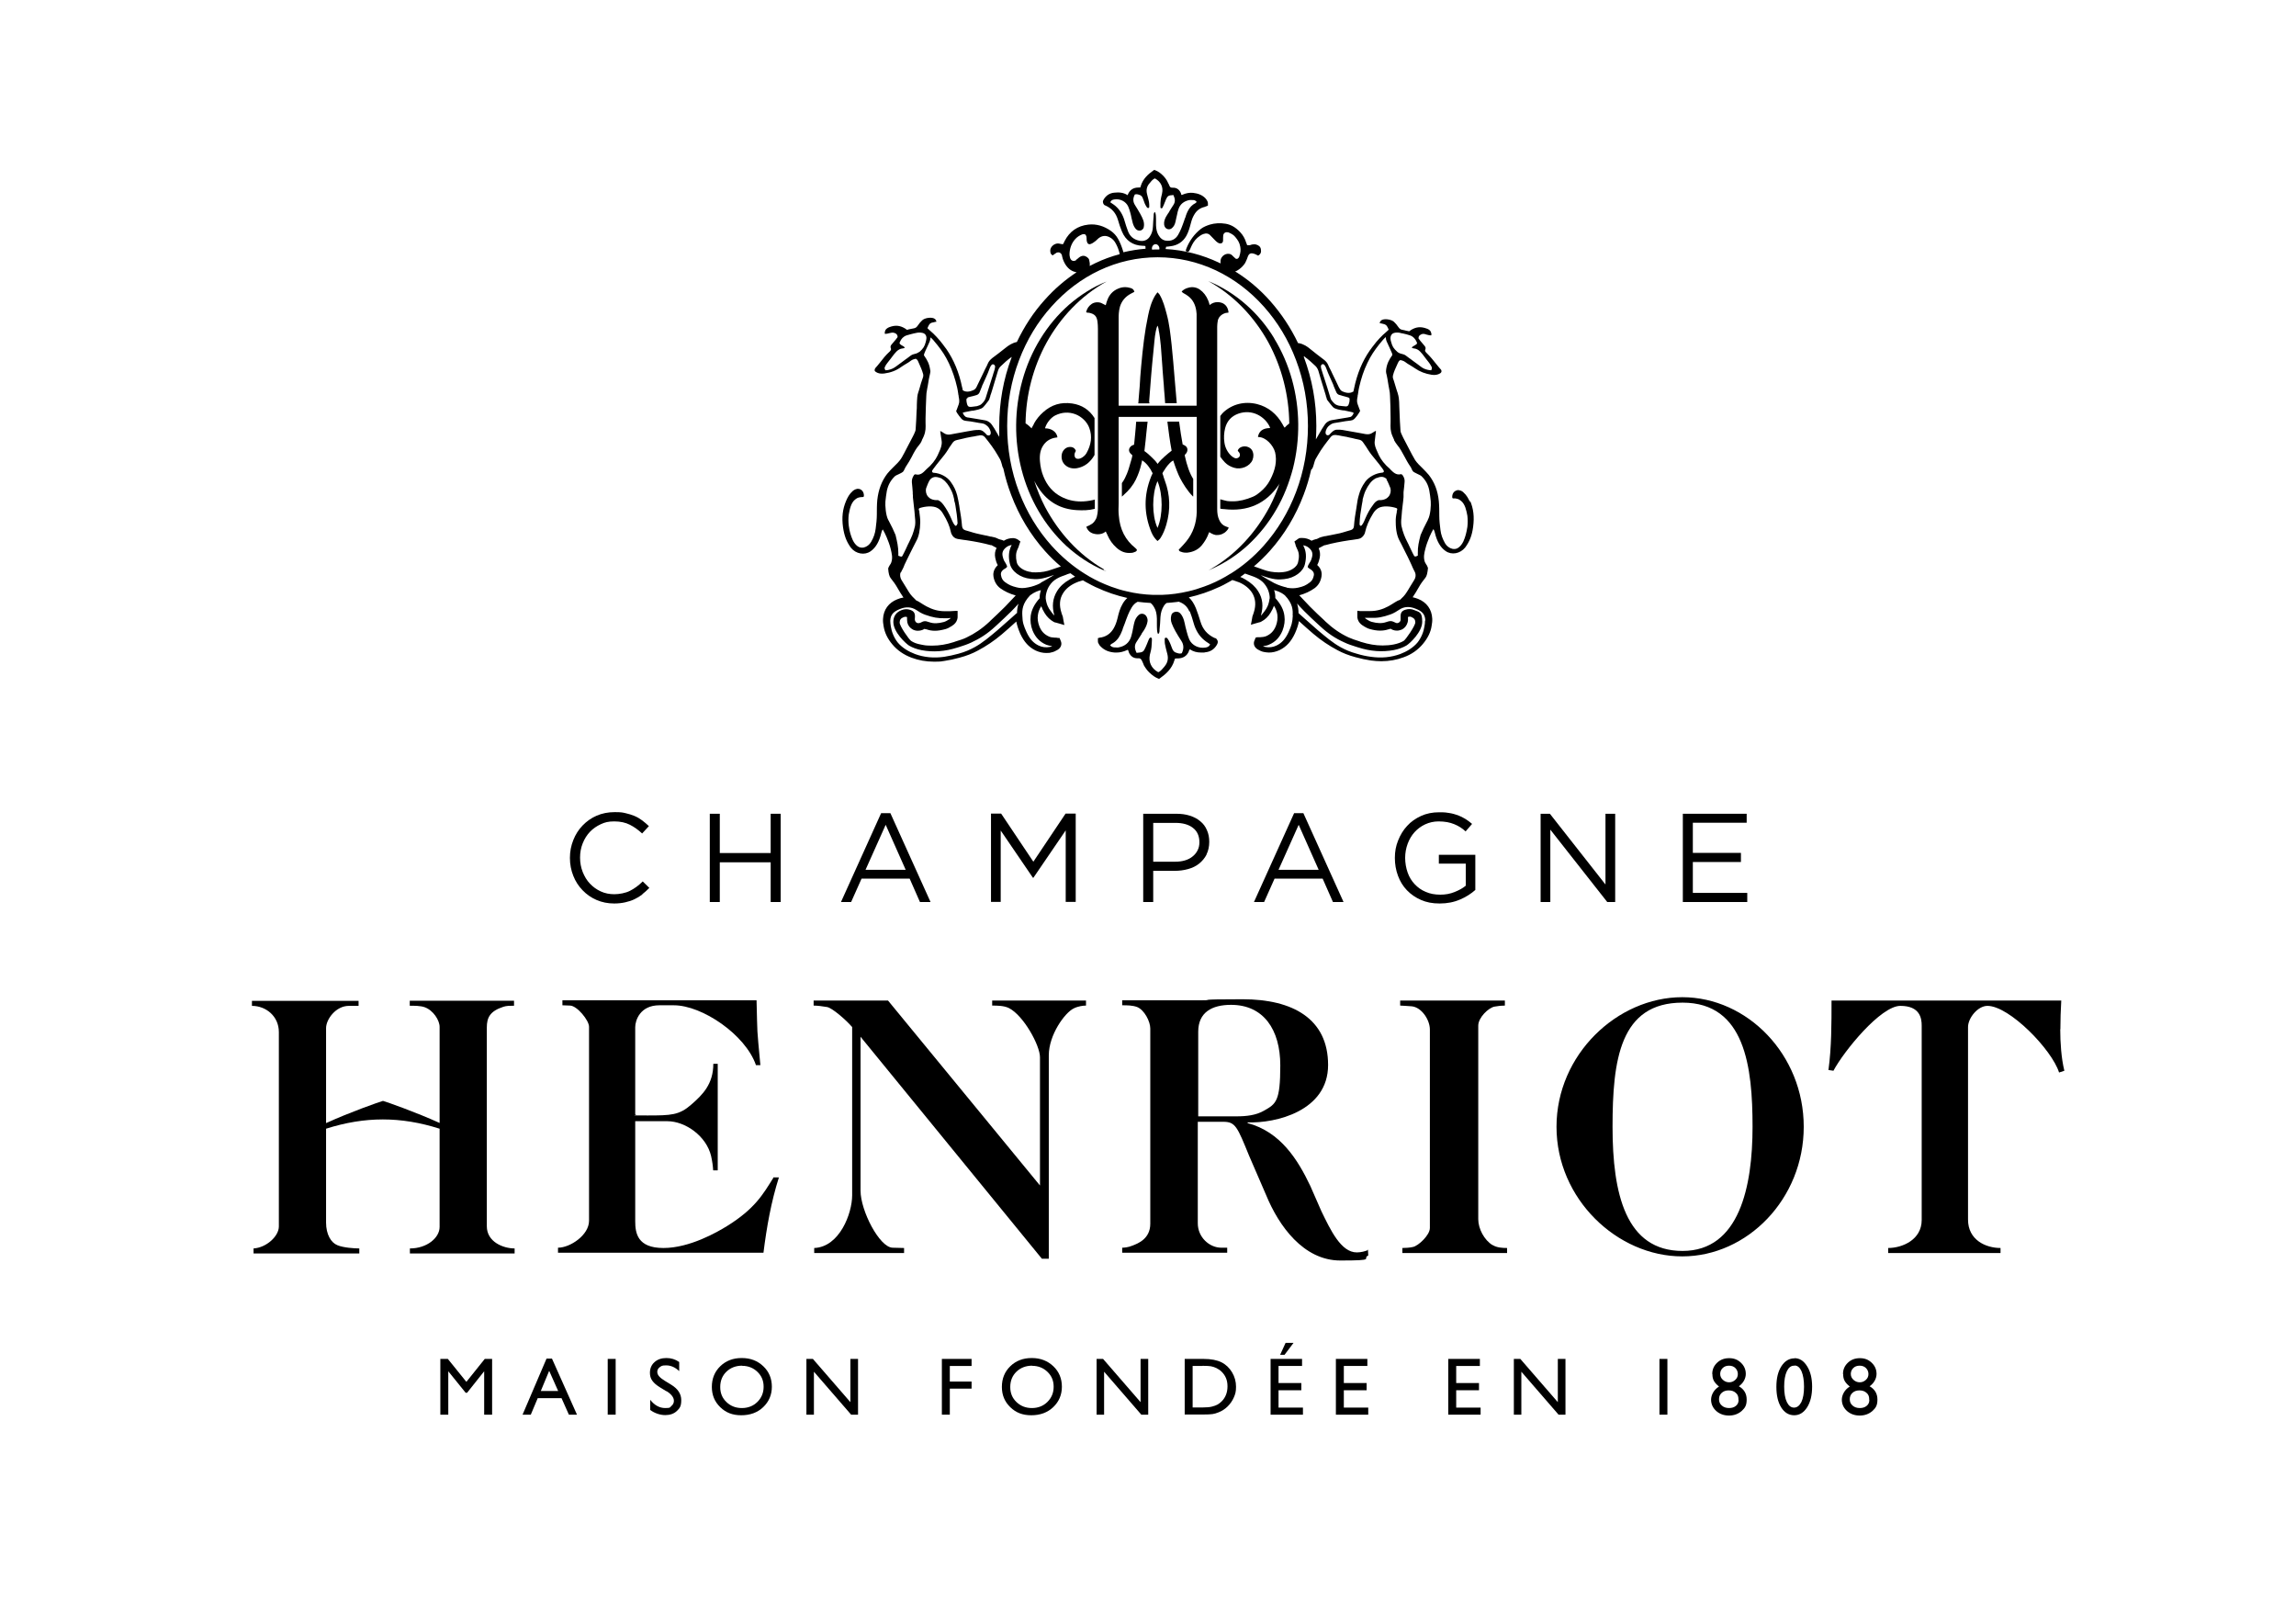 <?xml version="1.0" encoding="UTF-8"?>
<svg xmlns="http://www.w3.org/2000/svg" id="CREA" version="1.1" viewBox="0 0 1561.1 1103.9">
  <g>
    <path d="M436.8,608c-1.7,1.3-3.5,2.4-5.4,3.3s-4,1.6-6.3,2.1c-2.2.5-4.7.8-7.5.8-4.3,0-8.3-.8-12-2.4-3.7-1.6-6.8-3.8-9.5-6.6-2.7-2.8-4.8-6-6.3-9.8-1.5-3.8-2.3-7.8-2.3-12.2s.8-8.3,2.3-12.1c1.5-3.8,3.6-7.1,6.3-9.9s5.9-5.1,9.6-6.7c3.7-1.6,7.8-2.4,12.2-2.4s5.2.2,7.4.7c2.2.5,4.2,1.1,6.1,1.9,1.9.8,3.6,1.8,5.2,3,1.6,1.2,3.1,2.5,4.6,3.9l-4.6,5c-2.6-2.4-5.3-4.4-8.3-5.9-2.9-1.5-6.5-2.3-10.6-2.3s-6.4.6-9.2,1.9c-2.8,1.3-5.3,3-7.4,5.2-2.1,2.2-3.7,4.8-4.9,7.8-1.2,3-1.8,6.2-1.8,9.7s.6,6.7,1.8,9.8c1.2,3,2.8,5.7,4.9,7.9,2.1,2.2,4.5,4,7.4,5.3,2.8,1.3,5.9,1.9,9.2,1.9s7.7-.8,10.6-2.3c3-1.5,5.9-3.6,8.7-6.4l4.5,4.4c-1.5,1.6-3.2,3-4.8,4.3Z"></path>
    <path d="M489.4,586.2v27h-6.8v-60h6.8v26.7h34.6v-26.7h6.8v60h-6.8v-27h-34.6Z"></path>
    <path d="M632.8,613.2h-7.3l-7-15.9h-32.7l-7.1,15.9h-6.9l27.3-60.4h6.3l27.3,60.4ZM602.2,560.7l-13.7,30.6h27.3l-13.6-30.6Z"></path>
    <path d="M702.6,596.7h-.3l-21.9-32.1v48.5h-6.6v-60h6.9l21.9,32.7,21.9-32.7h6.9v60h-6.8v-48.6l-21.9,32.1Z"></path>
    <path d="M820.4,580.9c-1.3,2.5-3,4.5-5.1,6.2-2.1,1.7-4.6,2.9-7.5,3.7-2.9.8-5.9,1.2-9.1,1.2h-14.6v21.2h-6.8v-60h22.5c3.4,0,6.4.4,9.2,1.3,2.8.9,5.1,2.1,7.1,3.8,2,1.6,3.5,3.6,4.5,6,1.1,2.4,1.6,5,1.6,8s-.6,6.1-1.9,8.6ZM811,562.7c-2.9-2.2-6.9-3.3-11.7-3.3h-15.2v26.4h14.9c2.5,0,4.7-.3,6.7-.9,2-.6,3.8-1.5,5.2-2.7,1.5-1.2,2.6-2.6,3.4-4.2s1.2-3.4,1.2-5.4c0-4.3-1.5-7.6-4.4-9.8Z"></path>
    <path d="M913.6,613.2h-7.3l-7-15.9h-32.7l-7.1,15.9h-6.9l27.3-60.4h6.3l27.3,60.4ZM883,560.7l-13.7,30.6h27.3l-13.6-30.6Z"></path>
    <path d="M992.7,611.5c-4.1,1.8-8.7,2.7-13.8,2.7s-9-.8-12.7-2.4c-3.7-1.6-6.9-3.8-9.6-6.6-2.7-2.8-4.7-6.1-6.1-9.9-1.4-3.8-2.1-7.8-2.1-12.1s.7-8.1,2.2-11.8c1.5-3.8,3.5-7.1,6.1-9.9,2.6-2.9,5.8-5.1,9.5-6.8,3.7-1.7,7.8-2.5,12.3-2.5s4.8.2,6.9.5c2.1.3,4,.9,5.8,1.5,1.8.7,3.5,1.5,5.1,2.5,1.6,1,3.1,2.1,4.6,3.4l-4.4,5.1c-1.1-1-2.3-2-3.6-2.8-1.3-.8-2.6-1.5-4.1-2.1-1.5-.6-3.1-1.1-4.8-1.4s-3.7-.5-5.8-.5c-3.3,0-6.4.7-9.2,2-2.8,1.3-5.2,3.1-7.2,5.3s-3.6,4.9-4.7,7.9c-1.1,3-1.7,6.2-1.7,9.6s.6,6.9,1.7,10c1.1,3.1,2.7,5.7,4.8,7.9,2.1,2.2,4.5,4,7.5,5.2,2.9,1.3,6.2,1.9,9.9,1.9s6.7-.6,9.7-1.8,5.6-2.6,7.6-4.3v-15h-18.3v-6h24.8v23.9c-2.8,2.5-6.2,4.7-10.3,6.5Z"></path>
    <path d="M1091.6,553.2h6.6v60h-5.4l-38.7-49.2v49.2h-6.6v-60h6.3l37.8,48.1v-48.1Z"></path>
    <path d="M1187.6,559.3h-36.6v20.5h32.7v6.2h-32.7v21h37v6.2h-43.8v-60h43.4v6.2Z"></path>
  </g>
  <g>
    <path d="M329.5,923.8h5.1v37.9h-5.4v-29.5l-11.6,14.6h-1l-11.8-14.6v29.5h-5.4v-37.9h5.1l12.6,15.6,12.5-15.6Z"></path>
    <path d="M371.5,923.6h3.8l17,38.1h-5.5l-5-11.2h-16.2l-4.7,11.2h-5.6l16.3-38.1ZM379.5,945.6l-6.1-13.7-5.7,13.7h11.8Z"></path>
    <path d="M413.2,923.8h5.4v37.9h-5.4v-37.9Z"></path>
    <path d="M453.1,945.8l-4.1-2.5c-2.6-1.6-4.4-3.1-5.5-4.7-1.1-1.5-1.6-3.3-1.6-5.3,0-3,1-5.4,3.1-7.3,2.1-1.9,4.8-2.8,8.1-2.8s6.1.9,8.7,2.7v6.2c-2.7-2.6-5.7-3.9-8.8-3.9s-3.2.4-4.4,1.2c-1.1.8-1.7,1.9-1.7,3.1s.4,2.2,1.3,3.2,2.2,2,4,3.1l4.1,2.5c4.6,2.8,6.9,6.3,6.9,10.5s-1,5.5-3,7.4c-2,1.9-4.7,2.8-7.9,2.8s-7.2-1.2-10.2-3.5v-6.9c2.9,3.7,6.3,5.6,10.2,5.6s3.1-.5,4.2-1.4c1.1-.9,1.7-2.1,1.7-3.5,0-2.3-1.7-4.5-5-6.6Z"></path>
    <path d="M504.4,923.2c5.9,0,10.7,1.9,14.6,5.6,3.9,3.7,5.8,8.4,5.8,13.9s-2,10.2-5.9,13.9c-3.9,3.7-8.9,5.5-14.9,5.5s-10.5-1.8-14.3-5.5c-3.8-3.7-5.7-8.2-5.7-13.8s1.9-10.3,5.7-14c3.8-3.7,8.7-5.6,14.5-5.6ZM504.6,928.4c-4.3,0-7.9,1.4-10.7,4.1-2.8,2.7-4.2,6.2-4.2,10.4s1.4,7.5,4.2,10.2c2.8,2.7,6.3,4.1,10.5,4.1s7.8-1.4,10.6-4.2c2.8-2.8,4.2-6.2,4.2-10.3s-1.4-7.4-4.2-10.1c-2.8-2.7-6.3-4.1-10.4-4.1Z"></path>
    <path d="M578.3,923.8h5.1v37.9h-4.7l-25.3-29.2v29.2h-5.1v-37.9h4.4l25.5,29.4v-29.4Z"></path>
    <path d="M640.4,923.8h20.2v4.8h-14.8v10.6h14.8v4.8h-14.8v17.7h-5.4v-37.9Z"></path>
    <path d="M701.6,923.2c5.8,0,10.7,1.9,14.6,5.6,3.9,3.7,5.8,8.4,5.8,13.9s-2,10.2-5.9,13.9c-3.9,3.7-8.9,5.5-14.9,5.5s-10.5-1.8-14.3-5.5c-3.8-3.7-5.7-8.2-5.7-13.8s1.9-10.3,5.7-14c3.8-3.7,8.7-5.6,14.5-5.6ZM701.8,928.4c-4.3,0-7.9,1.4-10.7,4.1-2.8,2.7-4.2,6.2-4.2,10.4s1.4,7.5,4.2,10.2c2.8,2.7,6.3,4.1,10.5,4.1s7.8-1.4,10.6-4.2c2.8-2.8,4.2-6.2,4.2-10.3s-1.4-7.4-4.2-10.1c-2.8-2.7-6.3-4.1-10.4-4.1Z"></path>
    <path d="M775.5,923.8h5.2v37.9h-4.7l-25.3-29.2v29.2h-5.1v-37.9h4.4l25.5,29.4v-29.4Z"></path>
    <path d="M805.5,961.6v-37.8h12.8c5.1,0,9.2.8,12.2,2.3,3,1.5,5.4,3.8,7.2,6.8,1.8,3,2.7,6.3,2.7,9.8s-.5,5-1.5,7.3c-1,2.3-2.4,4.3-4.2,6.1-1.8,1.8-4,3.2-6.4,4.1-1.4.6-2.7.9-3.9,1.1-1.2.2-3.5.3-6.8.3h-12ZM817.7,928.6h-6.8v28.2h6.9c2.7,0,4.8-.2,6.3-.6,1.5-.4,2.7-.8,3.8-1.4,1-.6,1.9-1.3,2.7-2.1,2.7-2.7,4-6.1,4-10.3s-1.4-7.4-4.1-10c-1-1-2.2-1.7-3.5-2.4-1.3-.6-2.5-1-3.7-1.2-1.2-.2-3.1-.3-5.7-.3Z"></path>
    <path d="M863.8,923.8h21.5v4.8h-16v11.6h15.5v4.9h-15.5v11.8h16.6v4.8h-22v-37.8ZM879.5,912.9l-6.1,8.1h-3l3.7-8.1h5.5Z"></path>
    <path d="M908.2,923.8h21.5v4.8h-16v11.6h15.5v4.9h-15.5v11.8h16.6v4.8h-22v-37.8Z"></path>
    <path d="M984.7,923.8h21.5v4.8h-16.1v11.6h15.5v4.9h-15.5v11.8h16.6v4.8h-22v-37.8Z"></path>
    <path d="M1059.3,923.8h5.1v37.9h-4.7l-25.3-29.2v29.2h-5.1v-37.9h4.4l25.5,29.4v-29.4Z"></path>
    <path d="M1128.3,923.8h5.4v37.9h-5.4v-37.9Z"></path>
    <path d="M1164.2,934c0-3,1.1-5.5,3.3-7.6,2.2-2.1,4.9-3.1,8.2-3.1s5.8,1,8,3.1c2.2,2.1,3.3,4.6,3.3,7.6s-1.6,6.2-4.7,8.4c3.5,2,5.3,5,5.3,9s-1.1,5.7-3.4,7.8c-2.3,2-5.2,3.1-8.6,3.1s-6.3-1-8.7-3.1c-2.3-2.1-3.5-4.7-3.5-7.7s1.8-6.8,5.4-8.9c-1.6-1.3-2.8-2.6-3.5-3.9-.7-1.3-1-2.8-1-4.5ZM1182,951.5v-.5c0-1.7-.6-3.2-1.9-4.2-1.2-1.1-2.8-1.6-4.8-1.6s-3.5.6-4.7,1.7c-1.2,1.1-1.8,2.5-1.8,4.3s.6,3.2,1.9,4.3c1.2,1.1,2.9,1.7,4.9,1.7s3.5-.5,4.7-1.5c1.2-1,1.8-2.3,1.8-3.9ZM1181.6,934.1c0-1.6-.6-3-1.7-4.1-1.1-1.1-2.6-1.6-4.3-1.6s-3.2.5-4.3,1.6c-1.1,1.1-1.7,2.4-1.7,4s.6,2.9,1.8,4c1.2,1.1,2.6,1.7,4.3,1.7s3-.6,4.2-1.7c1.2-1.1,1.7-2.4,1.7-4Z"></path>
    <path d="M1220.1,923.3c3.5,0,6.3,1.8,8.6,5.5,2.3,3.6,3.4,8.3,3.4,13.9s-1.1,10.4-3.4,14c-2.3,3.6-5.2,5.4-8.8,5.4s-6.6-1.8-8.8-5.3c-2.2-3.5-3.3-8.2-3.3-14s1.1-10.4,3.4-14c2.3-3.6,5.3-5.4,9-5.4ZM1220.1,928.4h-.3c-2.1,0-3.7,1.3-4.9,3.8-1.2,2.6-1.8,6-1.8,10.4s.6,8,1.8,10.5c1.2,2.5,2.8,3.8,4.9,3.8s3.7-1.3,5-3.8c1.2-2.5,1.8-6,1.8-10.4s-.6-7.9-1.7-10.5c-1.2-2.6-2.7-3.9-4.7-3.9Z"></path>
    <path d="M1253.1,934c0-3,1.1-5.5,3.3-7.6,2.2-2.1,4.9-3.1,8.2-3.1s5.8,1,8,3.1c2.2,2.1,3.3,4.6,3.3,7.6s-1.6,6.2-4.7,8.4c3.5,2,5.3,5,5.3,9s-1.1,5.7-3.4,7.8c-2.3,2-5.2,3.1-8.6,3.1s-6.3-1-8.7-3.1c-2.3-2.1-3.5-4.7-3.5-7.7s1.8-6.8,5.4-8.9c-1.6-1.3-2.8-2.6-3.5-3.9-.7-1.3-1-2.8-1-4.5ZM1270.9,951.5v-.5c0-1.7-.6-3.2-1.9-4.2-1.2-1.1-2.8-1.6-4.8-1.6s-3.5.6-4.7,1.7c-1.2,1.1-1.8,2.5-1.8,4.3s.6,3.2,1.9,4.3c1.2,1.1,2.9,1.7,4.9,1.7s3.5-.5,4.7-1.5c1.2-1,1.8-2.3,1.8-3.9ZM1270.4,934.1c0-1.6-.6-3-1.7-4.1-1.1-1.1-2.6-1.6-4.3-1.6s-3.2.5-4.3,1.6c-1.1,1.1-1.7,2.4-1.7,4s.6,2.9,1.8,4c1.2,1.1,2.6,1.7,4.3,1.7s3-.6,4.2-1.7c1.2-1.1,1.7-2.4,1.7-4Z"></path>
  </g>
  <g>
    <path d="M1400.9,699.7c0-6.3.2-12.9.6-19.5h-156.2c0,15.4,0,32.1-2.1,47.2l3.4.5c7-13.2,32.1-44.1,45.5-44.1s14.5,8.5,14.5,13.4v132.2c0,13.4-13.2,19-22.8,19v3.4h76.4v-3.4c-10,0-22.1-5.4-22.1-19.3v-130.9c0-6.1,6.6-14.4,13.2-14.4,14.9,0,43.8,29.7,48.7,45.3l3.6-1.2c-2.1-8.5-2.8-19.2-2.8-28.2"></path>
    <path d="M1144,850.4c-38.7,0-47.6-39-47.6-84.4s5-84.4,47.6-84.4,47.6,43.9,47.6,84.4-8.9,84.4-47.6,84.4M1143.8,677.9c-44.2,0-85.5,39-85.5,88.1s41.3,88.1,85.5,88.1,82.6-39,82.6-88.1-38.4-88.1-82.6-88.1"></path>
    <path d="M1014.9,846.5c-5.7-3.4-9.8-11.2-9.8-17.6v-131.7c0-5.4,7-12.2,11.1-12.9,2.6-.5,4.9-.7,7-.7v-3.4h-71.2v3.4c2.1.2,5.3.2,7.9.5,6.7.7,12.3,9.2,12.3,15.8v134.9c0,4.9-7.9,12.2-11.5,12.9-2.1.5-5.1.7-7.2.7v3.4h71.2v-3.4c-3,0-7-.2-9.8-2"></path>
    <path d="M814.7,759v-57.6c0-13.2,9.3-18.3,22.3-18.3,22.1,0,33.5,16.8,33.5,41.2s-2.9,26.1-11,30.7c-5.5,3.2-12.1,3.9-18.9,3.9h-25.9ZM930.4,849.7c-2.3,1-5.1,1.7-7.9,1.7-10.7,0-17.8-15.1-24.1-28.1l-7.5-17.1c-8.5-17.9-20.3-36.8-42.6-42.7v-.5c18.9.7,54.7-7.6,54.7-39s-24-44.7-58.1-44.7-18.6.7-27.4.7h-54.5v3.4c3.4,0,7,0,10.2,1.2,4.9,2,8.9,9.8,8.9,14.6v132.7c0,10.3-8.4,13.4-11.9,14.8-3.3,1.4-6.2,1.5-7.2,1.5v3.4h71.4v-3.4h-4c-8.1,0-16-7.1-16-16.6v-69h17.3c8.3,0,9.5,3.3,17.6,23.1l11.6,26.8c8.5,20.7,25.3,44.4,50.4,44.4s14.4-1.2,19-3.4l-.2-4.2Z"></path>
    <path d="M674.6,680.2v3.4c3.2,0,8,0,11.4,1.7,10,5.1,21.1,25.4,21.1,33.4v87.2l-103.3-125.7h-50.6v3.4c2.6,0,6.3.5,9.2,1,3.4.6,12.7,8.6,17,13.6v114.4c0,12.2-8.5,35.1-25.8,35.8v3.4h61.1v-3.4l-7.8-.2c-8.9-.2-21.8-25.1-21.8-38.8v-104.6l123.3,150.9h4.7v-138.3c0-13.9,10.9-29,17-31.9,3-1.5,6.4-1.9,8.3-1.9v-3.4h-64Z"></path>
    <path d="M525.8,800.7c-7,11.2-12.5,21-31.5,32.8-6.6,4.1-25.4,14.9-43.2,14.9s-19.2-10.2-19.2-18.3v-67.9h21.8c12.3,0,26.6,10.1,29.8,23.7.8,3.6,1.2,6.5,1.4,9.7h3.1v-72.4h-3c0,13.7-7.2,21-15.1,27.8-8.1,7.1-13.6,7.3-29.6,7.3s-5.2-.2-8.4-.7v-59.3c0-4.6,3.3-14.9,16.4-14.9h9.9c19.2,0,48.7,20,55.8,40.7h3c-2.6-28.3-1.9-18.3-2.6-44.1h-132v3.4l5.3.2c4.7.2,12.8,10,12.8,14.4v131.9c0,9.7-12.8,18.3-21.1,18.3v3.4h139.7c2.2-17.5,5.2-34.5,10.5-51.2h-3.9Z"></path>
    <path d="M331,833.3v-134.8c0-6.7,2.1-11.1,11.3-14.1,2.1-.7,4.7-.7,7.2-.7v-3.4h-70.9v3.4c3,0,7.3,0,10.1,1,5.9,2.1,10.2,8.9,10.2,13.4v65.3c-16.1-7.3-35.4-14.1-38.5-15-3.1.9-22.5,7.7-38.7,15.1v-64.6c0-5.9,6.6-15.1,15.5-15.1h6.6v-3.4h-72.5v3.4c9.6,0,18.3,7.1,18.3,17.8v132.2c0,6.6-8.5,14.4-17.2,14.9v3.4h71.9v-3.4c-3.4,0-10.9-.5-14.9-2.2-4.3-1.7-7.7-7.3-7.7-15.4v-63.8c26.5-8.4,50.7-8.4,77.2,0v66.8c0,7.3-8.5,14.6-20.2,14.6v3.4h71.2v-3.4c-7.7,0-18.9-4.4-18.9-15.1"></path>
  </g>
  <g>
    <path d="M781.3,273.3c.4-5.6.9-11.9,1.4-18,.4-5.4,1-10.8,1.5-16.1h0c.2-2.5.5-4.8.7-7.2.4-4.9,1.4-9.2,1.9-10.2l.2-.4.2.4c.2.4.4,1.1.6,2.3v.3c.6,2.6,1.2,7.3,1.5,10.9.4,5,.8,10.1,1.1,15v.4c.2,2.5.4,5.1.6,7.6.2,2.2.4,4.5.5,6.7.3,3,.5,6,.7,9.1h7.9c-.2-1.9-.3-3.9-.5-5.9-.3-3.5-.6-7-.9-10.5-.6-7.6-1.3-15.6-2.1-23.4-.8-7.1-1.5-14.1-3.4-21h0c-1.2-4.5-2.4-9-4.7-12.9-.2-.4-.5-.7-.9-1.1l-.6-.6h0s0,0,0,0c-.2.3-.4.5-.6.8-.4.5-.7.9-1,1.4-2.7,4.5-3.9,9.4-4.8,13.7-2.3,10.9-3.5,21.2-4.7,34.4-.4,4.6-.8,9.2-1,13.7-.3,3.1-.5,6.4-.8,9.6,0,.5,0,1.2-.2,1.9h7.6v-.7Z"></path>
    <path d="M822.2,361.8l.6.3c.4.3.9.6,1.4.8.7.3,1.5.7,2.4.8.3,0,.7,0,1.1,0,.6,0,1.2,0,1.8-.2.7-.1,1.4-.4,2.3-.9.8-.4,1.5-.9,2-1.5.4-.4,1.4-1.4,1.6-2.5h0c-.8-.3-1.2-.5-1.9-.7-2-.7-3.6-2.2-4.6-4.6-.9-2-1.3-4.3-1.3-7.2v-7.7c0,0,0-116.1,0-116.1,0,0,0-2.2.4-4.2,0-.5.2-.9.4-1.3h0c.1-.3.3-.6.4-.8.2-.4.5-.7.8-1,.4-.5.9-.9,1.4-1.2,0,0,.2,0,.3-.2.3-.2.6-.3.8-.4.2,0,.3,0,.5-.2.2,0,.4-.1.6-.2.4,0,.9-.1,1.3-.2.5,0,.7,0,.8-.2h0c-.3-3.3-2-5.7-4.8-6.6-.9-.3-1.8-.4-2.7-.4-1.9,0-3.6.6-5.1,1.8l-.3.2v-.3c-.2-.9-.6-2-.9-2.8-1.3-3.2-3.2-5.7-5.8-7.5-1.4-1-3.3-1.6-5.2-1.6s-5.1.9-7,2.9h0c0,0,0,.2,0,.2.1,0,.2.2.2.2.4.4.7.7,1,.8,2.4,1.3,4,2.5,5.3,4,2.7,3.2,3.4,7.1,3.6,10.1,0,.5,0,1,0,1.5v60.9h-53v-59.8c0-1.3,0-4.5.9-7.6,1.2-3.8,3.6-6.7,7.3-8.7l2.5-1.3h0c-.5-1.9-1.7-2.4-3-2.7-1.1-.3-2.1-.5-3.2-.5-1.6,0-3.2.3-4.8,1-3.7,1.5-6.2,4.3-7.5,8.1-.3.7-.5,1.4-.7,2.2l-.3,1-1-.5c-.8-.4-1.5-.8-2.2-1.1-.8-.3-1.6-.4-2.5-.4-1.4,0-2.8.4-3.8,1.1-2,1.4-3.2,3.1-3.8,5.5,0,.3.5.4,1.2.5.3,0,.5,0,.7,0,3.8.8,5.3,2.3,5.8,6,.2,1.4.3,3.2.3,4.9v121.2s.1,3.6-.7,6.4c0,.3-.2.6-.3.9,0,.3-.3.7-.4.9-.1.3-.3.5-.4.7-.4.7-.9,1.3-1.4,1.8-.2.2-.5.4-.7.6-1.1.8-2.4,1.4-4,2.1h0c1,2.8,3,4.4,5.9,4.9.6.1,1.3.2,1.9.2,2,0,4-.6,5.3-1.8l.2-.2v.3c.4.8.6,1.3.9,1.8l.3.7c1.4,3.2,3.4,6,6,8.3,2.6,2.4,5.5,3.6,8.5,3.6s2.9-.3,4.3-.8c.3,0,.5-.3.7-.5l.2-.2.2-.3s0-.2,0-.3h0c-.1-.4-.7-.9-1.1-1.3-6.7-5.3-10.5-12.6-11.2-22-.3-2.7-.2-5.5-.1-8.3v-58.8h53.1v57.9c0,1.1,0,4.8,0,6.7-.2,7.6-2.5,14.3-7,19.9-1.1,1.4-2.7,3.1-4.2,4.7-.3.3-.5.5-.7.7l-.3.2h0c0,.6.3,1.1.9,1.4,1.2.5,2.4.8,3.7.8s.8,0,1.2,0c4.3-.5,7.5-2.2,9.9-5.1,2.1-2.6,3.6-5.2,4.6-8,.1-.3.3-.7.5-1.1l.3-.6Z"></path>
    <path d="M811.3,337.2v-11.6c-2.4-3.8-4.3-9.1-5.8-16.1h0c0-.1.2-.4.2-.4.3-.3.5-.5.8-.9.7-.9,1-2.1.8-3.1-.2-.9-.7-1.6-1.5-2.1-.8-.5-1.2-.7-1.6-.8h-.1c0,0,0-.2,0-.2-.8-4.3-1.6-9.3-2.4-15.4h-7.9c0,.2,0,.4,0,.6h0c.6,4.8,1.6,12.8,2.8,19v.2h0c-2.5,1.9-7.2,5.8-9.3,8.7l-.2.3-.2-.3c-1.1-1.6-2.4-2.9-3.9-4.3-1.2-1.2-2.9-2.8-4.8-4.1h-.1c0,0,.4-3.5.4-3.5.3-2.5.6-5,.8-7.5.3-2.4.5-4.9.8-7.5l.2-1.5h-7.8c-.2,2.5-.3,4.9-.6,7.4-.2,2.4-.4,4.2-.6,6.2l-.2,2h-.1s-.2.1-.2.1c-.5.2-.8.3-1.2.5-1.3.8-1.7,1.8-1.9,2.5-.2,1,.2,2,.8,2.7.4.4.8.9,1.3,1.3h.1c0,0,0,.2,0,.2,0,.4-.3,1.7-.5,2.4-.3.9-.5,1.8-.8,2.7h0c-.7,2.5-1.4,5-2.4,7.4-.7,1.7-1.8,4.2-3.4,6.3v9.2c.4-.4.8-.7,1.2-1.1,3.6-3.1,6.5-6.8,8.3-10.5,1.7-3.6,2.8-6.6,3.7-10.5l.2-.9c.1-.5.3-1,.3-1.4v-.3c0,0,.3.2.3.2,2.6,1.7,5.1,4.8,6.9,8.6h0c0,0-.3.7-.3.7-.3.5-.5,1.1-.8,1.8-5,12.5-4.9,25.1.3,37.7,1,2.4,2.4,4.3,4.1,5.9h0c.8-.6,1.7-1.4,2.2-2.3,1.6-2.5,2.8-5.4,3.8-8.8,3-10.3,2.6-20.4-1-30-.3-.7-.5-1.4-.7-2-.1-.5-.3-.9-.4-1.4-.2-.5-.4-1.1-.5-1.4v-.2c.2-.5.6-1.2,1-1.7h0c1.5-2.4,3.3-5,5.8-6.7h.2c0-.1.4-.3.4-.3v.3c1.5,4.7,3.2,9.1,4.6,11.8,1.9,3.6,4.9,8.6,8.8,12.5ZM787.2,358.4l-.2.5-.2-.5c-3.6-8.3-3.6-22.1,0-30.8l.2-.5.2.5c3.5,8.7,3.5,22.5,0,30.8Z"></path>
    <path d="M750.5,387h0s0,0,0,0c-17.3-10-30.8-25.2-39.9-42.3-3-5.7-5.4-11.7-7.4-17.8.9,1.8,2,3.5,3,5,6.2,9.3,14.9,14.3,26.1,14.9,3.9.2,8,.2,12.1-.9v-6.3c-.5.2-1,.3-1.6.4-2.7.6-5.3.9-7.9.9-4.8,0-9.3-1.1-13.3-3.2-5.5-2.8-9.6-7.5-12.1-13.7-1.3-3.1-2.1-6.6-2.4-10.3-.4-4.5.3-7.9,2.1-10.7,1.8-2.8,4.2-4.5,7.5-5.3.4-.1.8-.2,1.1-.2.4,0,.8-.1,1.2-.2h0c-.6-4.1-4.6-6.1-8.1-6.1h-.3v-.3c1-3.4,3.9-7,6.9-8.5,4.5-2.2,9.1-2.5,13.7-.8,4.2,1.6,8.1,5.3,9.5,9.5,2,5.5,1.3,11.2-2,17-.8,1.5-2.5,2.8-3.8,3.4-.6.3-1.6.5-2.3.4-1.5-.1-2.1-1.5-2-2.7,0-1,.3-1.6.9-2.7h0c-.7-2-2.4-2.9-4.7-2.6-2.6.3-4.6,2.8-4.9,5.2-.4,2.7.4,5.3,2.3,7,2,1.9,4.9,2.7,8,2.2,5.1-.9,9.1-3.9,12-9v-25.1c-3.6-5.7-8.6-8.9-15.2-9.9-7.6-1.1-14,.8-19.7,5.9-2.6,2.3-4.7,4.9-6.3,7.8v.2c-.5.8-1,1.7-1.5,2.7v.3c0,0-.3-.2-.3-.2-1-1-2.4-2.3-3.9-3.2.2-19.1,5.1-38.1,14.3-54.9,9.4-17,23.3-31.9,40.8-41.5-9.3,3.6-17.9,9.2-25.6,15.8-7.6,6.7-14.2,14.6-19.5,23.3-10.7,17.4-16.2,37.8-16.4,58.3-.2,20.4,4.9,41,15.2,58.6,5.1,8.8,11.5,16.8,18.9,23.7,7.5,6.8,16,12.5,25.2,16.5h0s0,0,0,0h0s2.1.9,2.1.9l-2-1.1Z"></path>
    <path d="M866.5,230.2c-10.5-17.4-26.4-31.6-45-39.1,17.5,9.6,31.4,24.5,40.8,41.5,9.2,16.9,14.1,36.1,14.3,55.3-1.2.8-2.3,1.9-3,2.7l-.2.3v-.3c-.4-.4-.7-.9-.9-1.3l-.3-.6c-4.1-7.4-10-12.1-17.5-14-8.5-2.1-16.8,0-22.9,5.6-.7.7-1.4,1.5-2.1,2.5v27.7c1,1.4,2.1,2.8,3.2,3.9,1.7,1.7,3.6,2.8,6.2,3.6,4.8,1.5,10.7-1,12.5-5.3.9-2.3.8-4.6-.3-6.6-.7-1.2-2-2.1-3.6-2.5-1.8-.4-3.5,0-4.7.8-.6.4-1.5,1.5-1.4,2.1h0c.3.4.9,1.1,1,1.2.5.8.7,2.1,0,2.9-.7.9-2.2,1.3-3.3.7-.8-.4-1.6-.9-2.1-1.4-2.5-2.3-4.2-5.5-4.7-9.1-.5-3.2-.3-6.5.5-9.8,1.3-4.9,4.3-8.1,9-9.8,9.4-3.3,17.9,2,21.2,8.7,0,.2.2.4.3.8v.3c0,0-.2,0-.2,0-4.7.1-7.3,2.1-8,6h0c0,.1.3.1.3.1,5.1,0,10.2,5.7,11.4,10.5,1.3,5.8.2,11.8-3.5,18.8-1.6,3.1-3.9,5.8-6.7,8.1-1.3,1.1-2.9,2.3-4.7,3.1-4.9,2.1-9.5,3.2-13.8,3.2s-4.3-.3-6.5-.8c-.8-.2-1.6-.4-2.1-.6v6.4c1,.2,1.9.3,2.6.3,16,1.9,28.6-3.7,37.3-16.7.2-.3.3-.6.5-1-1.9,5.5-4.1,10.8-6.8,16-9.1,17.2-22.6,32.3-39.8,42.3h0s0,0,0,0l-2,1.1,2-.9h0s0,0,0,0h0c9.2-4,17.7-9.6,25.2-16.5,7.4-6.9,13.8-14.9,18.9-23.7,5.2-8.8,8.9-18.4,11.5-28.2,2.5-9.9,3.7-20.1,3.6-30.3-.2-20.4-5.7-40.8-16.4-58.2Z"></path>
  </g>
  <path d="M999.5,341.4c-1-2.3-2.2-4.7-4.5-6.7-.6-.6-1.6-1.3-3.2-1.5-1.2-.2-2.9.7-3.5,1.6-.7,1-.9,2-.9,3,0,.9.3,1.1,1.1,1,.7,0,1.5,0,2.3.3.9.2,1.8.7,2.6,1.4,2.8,2.3,3.6,6.4,4.3,10.1h0c.3,2.5.3,5.1,0,7.6-.6,3.9-1.4,6.9-2.7,9.8-.9,1.9-2,3.3-3.4,4.3-1.2.9-2.6,1.1-4.1.8h0c-2.1-.5-3.9-1.9-5-3.8-1.7-3.1-2.7-5.7-3.1-9-.4-3.1-.8-6.5-.8-9.8,0-.2,0-.4,0-.7h0c0-2.1,0-5.8-.3-9-.7-7.1-2.9-12.9-6.8-17.9-1-1.3-2.6-2.8-4.1-4.4-2-1.9-4-3.9-5.2-5.7-.6-1-1.2-2-1.7-3-.1-.2-.3-.5-.4-.7-1.5-2.9-3.8-7.2-6-11.5-.5-1.1-1.1-2.2-1.6-3.5-.2-.6-.3-1.2-.3-1.7-.3-4.3-.5-8.1-.6-11.5-.1-1.8-.2-3.4-.2-4.9,0-1.8-.1-3.5-.3-5.3-.1-1.2-.5-2.4-.8-3.5,0-.3-.2-.6-.3-.9-.2-.7-.4-1.3-.6-1.9h0c-.6-2-1.1-3.6-1.7-5.6-.4-1-.9-2.2-.6-3.5.6-2.6,1.8-5.1,2.9-7.5l.4-.9c.3-.7.7-1.6,1.7-2.1h.1s0,0,0,0c2,.4,2.7.9,3.8,1.7.1,0,.3.2.4.3h0c.2.1.7.5.9.6.5.3,1,.6,1.5.9,1.1.7,2.2,1.3,3.3,2.1,3.3,2.3,7,3.7,11.4,4.4,2.3.3,4.1,0,5.7-1,.5-.3.8-.7.9-1.2,0-.5,0-1-.5-1.5-.2-.3-.5-.6-.8-.9-.2-.2-.4-.5-.6-.7-.6-.7-1.2-1.5-1.8-2.2-1.9-2.4-3.9-4.9-6.2-7.1-.5-.5-1.5-1.4-1.2-2.3.5-1,.4-1.9-.5-2.9-.9-1.1-1.9-2.2-2.8-3.3l-.3-.4c-.3-.4-.6-.8-.9-1.2h0c0,0,0-.2,0-.2,0-.7.1-1.6,1.3-2.3,1-.6,1.8-.8,2.9-.5h0c.3,0,.7.2,1,.3,1.1.3,2.2.6,3.4.6.4-.9,0-1.7-.3-2.5-.4-1-1.7-1.8-2.7-2.1-4-1.5-7.1-1.2-10.5.8-.3.2-.7.5-1,.7-.1.1-.3.2-.4.3h0c0,0-.2,0-.2,0-.5-.1-1-.2-1.4-.3h-.2c-.9-.3-2-.5-3-.7-1.1-.2-1.8-.7-2.5-1.7-1.1-1.6-2.1-2.8-3.1-3.7-1.6-1.5-5.3-2.1-7.3-1.6-.9.2-1.6.7-1.9,1.2-.3.4-.5.8-.5,1.3.3,0,.7.2,1.1.2.5.1.9.2,1.3.3,1.4.3,2.3.9,2.8,2,.2.3.3.7.5,1l.4.9-.2.2c-.2.2-.3.4-.5.5-.4.4-.7.7-1.1,1-2.7,2.2-6.3,6-8.6,9.2-.3.3-.5.7-.8,1h0c-.5.8-1.1,1.5-1.6,2.2-5.1,7.3-8.7,15.9-10.8,26.2,0,.4-.2.9-.3,1.2v.6c-.1,0-.2,0-.2,0-2.6,1.7-5.8.6-7.5-.2-1.2-.6-1.7-1.7-2.3-2.8h0c-1.5-3.3-3.2-6.6-4.6-9.6l-.4-.9c-.3-.5-.5-1.1-.8-1.6-.5-.9-1-1.9-1.4-2.9-.6-1.5-1.6-2.7-3.1-3.8h0c-3-2.3-6.1-4.6-9.1-7.1-2-1.7-4.5-3.4-7.7-4,0,0-.3,0-.6,0-4.9-10.3-11.3-20-19-28.7-7.1-8-15.1-14.7-23.8-20.1.5-.1,1-.3,1.3-.5,1.9-1.1,3.5-2.5,4.8-4.2.8-1,1.3-2.2,1.8-3.4h0c.1-.4.3-.7.4-1,0-.1,0-.2.1-.3h0c.2-.7.5-1.3.8-1.8,1.2-1.8,3.4-1,4.9-.3.4.2.8.4,1.2.6.1,0,.2.1.3.2,1.7-.9,2.3-2.3,1.9-4.4-.3-1.7-1.5-2.7-3.4-3.2-.8-.2-1.8-.1-2.4,0-.3,0-.7.1-1,.3-.3,0-.6.2-.9.2-.3,0-.7,0-1,0-.2,0-.3,0-.5,0h-.2s0-.2,0-.2c0-.2-.1-.4-.2-.6-.2-.4-.3-.7-.4-1-.8-2.6-2.1-5-4.1-7.1-3-3.2-6.2-5.1-9.9-5.7-3.8-.6-7.3-.4-10.7.6-2.1.7-4.3,1.5-6.2,3-4.3,3.4-7.5,7.8-9.6,12.9-.2.5-.4,1-.5,1.4-.1.5,0,.8.6,1,.5.2,1.3.1,1.6-.3.5-.8.9-1.7,1.2-2.5,1.1-2.5,2.3-4.6,4.4-6.5,1.1-.9,2.4-2,4.1-2.6,2-.7,3.6-.4,4.9,1.1,1.1,1.2,2.3,2.4,3.3,3.4.7.7,1.3,1.2,1.9,1.5.8.5,1.7.5,2.4.2.6-.4,1-1.1.9-2.1,0-1.2,0-2.2.1-3.1.2-1.5,1.3-2.4,2.8-2.2h0c.3,0,.7,0,1,.2,1.6.7,3.2,1.5,4.4,3,1.8,2.2,2.9,3.8,3.4,6.7.4,2,.2,4.1-.7,6.7,0,.2-.2.5-.4.7-.3.5-.7.7-1.1.8-.4,0-.9,0-1.2-.4-.4-.3-.7-.7-1.1-1h0c-.3-.3-.6-.6-.9-.9-.4-.4-.8-.7-1.3-.9-1.3-.5-2.9-.3-4.2.5-1.3.8-2.3,2.2-2.5,3.6,0,.6-.1,1.4,0,2.2-.3-.2-.6-.3-1-.5-11.6-5.5-23.8-8.6-36.4-9.3l.4-1.6h.7c.8-.1,1.6-.2,2.3-.3,4.8-.6,8.4-3,10.7-7,1.5-2.7,2.3-5.6,3-8.3l.2-.7c.5-2,1.2-3.8,2.1-5.3,1.6-2.9,4-4.7,7.1-5.4l2.3-.9v-1.3c0-.5,0-1-.3-1.6-.4-.8-.9-1.6-1.5-2.2-2.1-2.1-4.8-3.2-8.4-3.6-2.4-.2-4.8.2-7.4,1.4-.1,0-.2,0-.3.1,0,0,0-.2-.2-.3,0-.2-.1-.3-.2-.5v-.3c-1.4-3.5-4-4-5.9-3.9-.9,0-1.5-.1-2-1.4-.2-.6-.5-1.2-.9-1.8l-.2-.5c-.8-1.7-1.9-3.2-3.3-4.6-1.7-1.7-3.3-2.8-5.1-3.5l-.8-.3-.7.5c-3.4,2.4-7,5.5-8.5,10.6-.2.7-.3.9-.3.9h0c-.2,0-1,0-1.3,0-3.4,0-5.8,1.6-7.1,4.7-.1.3-.2.4-.2.5h0c-3-2-6.2-2-9.2-1.7-3,.3-5.4,1.9-7,4.5-.3.5-.6,1.1-.6,1.8,0,.6.3,1.3.7,1.8.3.4.8.6,1.2.7,4.3,2,6.9,5,8.3,9.6.8,2.9,1.7,5.4,2.7,7.9,2.6,6.3,7.5,9.6,14.2,9.8.6,0,1.2,0,1.8.2,0,.5,0,1.1.1,1.8-5.1.4-10.1,1.2-15.1,2.4,0-.2,0-.4-.2-.7,0-.1,0-.2,0-.2-1.1-3.5-2.2-6.2-3.5-8.4-1.2-2.1-2.8-3.8-4.6-5.1-4.9-3.5-10.1-5-15.5-4.4-7.3.8-12.8,4.6-16.2,11.3-.2.4-.4.9-.6,1.3h-.2s.1,0,.1,0c-.1.2-.2.4-.3.6v.2c-.1,0-1.7-.3-1.7-.3-.3,0-.6-.1-.9-.2-2.5-.5-5.4,1.4-6,3.9-.2.9-.3,3.5,1.7,4.1.2-.2.8-.8,1.6-1.2.1,0,.2-.1.3-.2.3-.2.5-.3.8-.5.6-.2,1.3-.2,1.9,0,.6.3,1.1.8,1.4,1.4.1.4.2.9.3,1.2,0,.2,0,.4.1.5.4,1.8,1.2,3.5,2.1,5,2,3.1,4.5,4.8,7.6,5.3-7.9,5.2-15.1,11.4-21.6,18.7-7.7,8.5-14,18.2-19,28.7-3.1.6-5.6,2.3-7.6,3.9-3,2.4-6.1,4.8-9.1,7h0c-1.5,1.2-2.5,2.4-3.1,3.9-.4,1-.9,2-1.4,2.9-.3.5-.5,1-.8,1.6l-.4.9c-1.4,2.9-3.1,6.3-4.6,9.5h0c-.5,1.2-1.1,2.3-2.3,2.9-1.7.8-4.9,2-7.5.2h0c0,0-.1-.7-.1-.7,0-.4-.2-.8-.3-1.2-2.1-10.3-5.7-18.8-10.8-26.2-.5-.7-1-1.4-1.6-2.1h0c-.3-.4-.5-.8-.8-1.1-2.3-3.1-5.9-7-8.6-9.2-.4-.3-.7-.7-1.1-1-.2-.2-.3-.3-.5-.5l-.2-.2.4-.9c.2-.4.3-.7.5-1,.5-1.1,1.4-1.8,2.8-2,.4,0,.8-.2,1.3-.3.4,0,.8-.2,1.1-.2,0-.5-.3-.9-.5-1.3-.3-.5-1.1-1-1.9-1.2-2-.5-5.7,0-7.3,1.6-1,.9-2,2.1-3.1,3.7-.7,1-1.4,1.5-2.5,1.7-1,.2-2.1.4-3,.6h-.2c-.4.2-.9.3-1.4.4h-.2s0,0,0,0c-.1,0-.3-.2-.4-.3-.3-.2-.6-.5-1-.7-3.4-2-6.5-2.3-10.5-.8-1,.4-2.2,1.1-2.7,2.1-.3.8-.6,1.6-.3,2.5,1.1,0,2.3-.3,3.4-.6.3,0,.7-.2,1-.2h0c1-.2,1.9,0,2.9.5,1.1.7,1.3,1.6,1.3,2.3h0c0,0,0,.2,0,.2-.3.4-.6.8-.9,1.2l-.3.4c-.9,1.1-1.8,2.2-2.8,3.3-.9,1-1,1.8-.5,2.9.3.9-.7,1.9-1.2,2.3-2.3,2.1-4.3,4.6-6.2,7.1-.6.7-1.2,1.5-1.8,2.2-.2.2-.4.5-.6.7-.2.3-.5.6-.8.9-.4.5-.5,1-.5,1.5,0,.5.4.9.9,1.2,1.5,1,3.4,1.3,5.7,1,4.4-.6,8.1-2,11.4-4.4,1.1-.8,2.2-1.4,3.3-2.1.5-.3,1-.6,1.5-.9.3-.2.8-.5.9-.6h0c.1-.1.3-.2.4-.3,1.1-.8,1.8-1.3,3.8-1.7h0s.1,0,.1,0c1,.5,1.4,1.3,1.7,2.1l.4.9c1.1,2.4,2.2,4.9,2.9,7.5.3,1.3-.2,2.5-.6,3.5-.7,2-1.2,3.6-1.7,5.5h0c-.2.7-.4,1.3-.6,2,0,.3-.2.6-.3.9-.4,1.2-.7,2.3-.8,3.5-.2,1.8-.2,3.5-.3,5.3,0,1.5,0,3.1-.2,4.9-.1,3.4-.3,7.2-.6,11.5,0,.6-.1,1.2-.3,1.7-.5,1.3-1,2.4-1.6,3.5-2.2,4.3-4.5,8.7-6,11.5-.1.2-.2.5-.4.7-.5,1-1.1,2.1-1.7,3-1.2,1.8-3.2,3.8-5.2,5.7-1.6,1.6-3.1,3.1-4.1,4.4-3.8,5-6,10.8-6.8,17.9-.3,3.2-.3,6.9-.3,8.9h0c0,.4,0,.6,0,.8,0,3.4-.4,6.7-.8,9.8-.4,3.2-1.3,5.9-3.1,9-1.1,1.9-2.9,3.3-5,3.8h0c-1.5.3-2.9,0-4.1-.8-1.4-1-2.5-2.4-3.4-4.3-1.3-2.9-2.2-5.9-2.7-9.8-.3-2.6-.3-5.1,0-7.5h0c.7-3.8,1.5-7.9,4.3-10.2.8-.7,1.7-1.2,2.6-1.4.7-.2,1.5-.3,2.3-.3.8,0,1.1-.1,1.1-1,0-1-.2-2-.9-3-.6-1-2.3-1.8-3.5-1.6-1.5.2-2.6,1-3.2,1.5-2.3,2-3.5,4.4-4.5,6.7-2.4,5.6-3,11.2-2.1,17.9.9,6,2.4,9.9,5.4,14,3.4,4.2,9.3,5.2,13.3,2.4,3.5-2.4,5.9-6.5,7.3-12.4.2-.7.4-1.5.7-2l.3-.5.3.5c.8,1.5,1.3,2.3,2,4,.1.3.2.6.4.9h0c.9,2.2,2,4.9,2.7,7.8.8,3.4,1.5,6.1.4,9.3-.2.7-.6,1.2-.9,1.6-.3.4-.5.8-.8,1.4,0,0,0,.1-.1.3-.1.3-.3.5-.3.8.2,3.2.8,5.4,1.7,6.5,1.9,2.4,3.3,4.3,4.7,6.8,1.2,2.2,2.6,4.3,4,6.4-1.4.2-2.8.6-4.2,1.2-5.9,2.3-9.4,7.1-9.7,13.4-.1,1.7.1,3.3.4,4.9.7,4.3,2.6,8.4,5.9,12.3,3.4,4.1,7.8,7.1,13.1,9.1,4.8,1.8,9.9,2.7,15.2,2.7s4.7-.2,7.1-.5c3.3-.5,6.7-1.2,10.3-2.2,4.9-1.3,8.9-2.9,12.4-4.8,5.7-3,11.2-6.7,16.4-11.1,3.2-2.7,6.4-5.6,9.4-8.3l.4-.4c.5,2.6,1.4,5.3,2.7,8.3,2.6,5.6,5.8,9.1,10.4,11.4,2.4,1.1,4.8,1.7,7.3,1.7s2.3-.1,3.5-.4c1.6-.3,2.9-1,4.1-1.7,2.4-1.4,3.3-3.9,2.2-6.2l-.4-1-.4-.9h-.9c0,0-1.2-.2-1.2-.2-.1,0-.3,0-.3,0s0,0,0,0h-.4c-.8,0-1.5-.2-2.2-.2-.7-.1-1.4-.2-2-.5-3.2-1.4-5.3-3.5-6.7-7-1-2.6-1.4-5.2-1-7.7.3-2.1,1-4.1,2.3-6,.5,1.5,1.3,3.1,2.3,4.7,1.6,2.6,3.7,4.6,6.2,6,.4.2.7.3,1,.4h.3c0,0,3.5,1,3.5,1l2.4.7-.5-2.5-.5-2.8h0c0,0,0-.2,0-.2l-.5-1.4c-.2-.5-.4-1-.5-1.5-1.6-5-1.3-9.4,1.1-13.2,1.9-3.1,4.9-5.5,8.8-7.2,1.1-.5,2.2-.9,3.4-1.2l1.3-.4c.4.2.8.5,1.2.7.7.4,1.3.8,2,1.1,1.8,1,3.7,2,5.6,2.9,0,0,.2,0,.3.1,6.8,3.2,13.9,5.6,21.1,7.2-1.2,1.1-2.3,2.4-3.2,4-1.8,3-2.7,6.5-3.4,9.5l-.2.8c-.6,2.4-1.4,4.4-2.4,6.2-1.9,3.4-4.7,5.5-8.4,6.3-.2,0-.4,0-.6.1h-.4c0,0-.2.1-.2.1l-1.2.3v1.3s0,.3,0,.3h0c0,0,0,.2,0,.2,0,.5,0,1.1.3,1.6.4.9,1,1.8,1.7,2.4,2.4,2.4,5.4,3.7,9.5,4,.4,0,.9,0,1.3,0,2.3,0,4.6-.6,7.1-1.7.3-.1.5-.2.5-.2,0,0,0,.2.2.5.1.2.2.4.3.6v.4c1.5,3.6,4,4.3,5.9,4.3s.4,0,.6,0c.1,0,.2,0,.3,0,.8,0,1.6.2,2.3,1.8.3.7.6,1.4.9,2v.2c.1,0,.2.2.2.2v.3c1.1,1.9,2.3,3.7,3.9,5.2,2,1.9,3.8,3.2,5.8,4l.8.3.7-.5c3.8-2.7,8-6.3,9.7-12.1.3-1,.4-1.2.5-1.2.2-.1,1.2-.1,1.6-.1,3.8,0,6.5-1.7,7.8-5v-.3c.3-.5.4-.7.5-.8.1,0,.2,0,.3,0,2.1,1.4,4.5,2.1,7.5,2.1s1.8,0,2.9-.2c3.4-.3,6.1-2.1,7.8-5.1.3-.5.6-1.2.6-1.9,0-.7-.3-1.4-.8-2-.3-.4-.8-.6-1.2-.7h-.2c-5-2.4-8-5.9-9.6-11.2-1-3.3-2-6.3-3.1-9.1-1.3-3.1-2.8-5.5-4.8-7.3,7-1.6,13.9-3.9,20.5-7,0,0,.2,0,.3-.1,1.9-.9,3.8-1.8,5.6-2.9.7-.4,1.3-.7,2-1.1.4-.2.8-.5,1.2-.7l1.3.4c1.2.4,2.3.8,3.4,1.2,3.9,1.7,6.9,4.2,8.8,7.2,2.3,3.8,2.7,8.2,1.1,13.2-.2.5-.3,1-.5,1.5l-.5,1.4h0c0,0,0,.2,0,.2l-.5,2.8-.5,2.5,2.4-.7,3.5-1h.3c.3-.2.7-.3,1-.5,2.5-1.3,4.6-3.3,6.2-6,1-1.7,1.8-3.2,2.3-4.7,1.3,2,2,4,2.3,6,.3,2.5,0,5.1-1,7.7-1.4,3.5-3.5,5.6-6.7,7-.6.2-1.3.4-2,.5-.6,0-1.3.1-2.2.2h-.4s0,0,0,0c0,0-.2,0-.3,0h-1.2c0,.1-.9.2-.9.2l-.4.9-.4,1c-1.1,2.3-.2,4.8,2.2,6.2,1.2.7,2.5,1.4,4.1,1.7,1.2.2,2.3.4,3.5.4,2.5,0,4.9-.6,7.3-1.7,4.6-2.3,7.8-5.8,10.4-11.4,1.3-2.9,2.2-5.6,2.7-8.3l.4.4c3,2.7,6.2,5.6,9.4,8.3,5.2,4.4,10.7,8.1,16.4,11.1,3.5,1.9,7.5,3.5,12.4,4.8,3.6,1,7,1.7,10.3,2.2,2.4.3,4.8.5,7.1.5,5.3,0,10.4-.9,15.2-2.7,5.3-1.9,9.7-5,13.1-9.1,3.3-4,5.3-8,5.9-12.3.3-1.7.5-3.3.4-4.9-.3-6.3-3.8-11.1-9.7-13.4-1.2-.5-2.4-.8-3.6-1.1,1.4-2.1,2.8-4.3,4-6.5,1.4-2.5,2.8-4.5,4.7-6.8.9-1.1,1.4-3.3,1.7-6.5,0-.2-.1-.5-.3-.8,0-.1-.1-.3-.1-.3-.3-.7-.5-1.1-.8-1.4-.3-.5-.6-1-.9-1.6-1.1-3.2-.5-5.9.4-9.3.7-2.8,1.8-5.5,2.7-7.7h0c.1-.4.3-.7.4-.9.7-1.7,1.2-2.5,2-4l.3-.5.3.5c.3.4.5,1.3.7,2,1.4,5.9,3.8,10,7.3,12.4,4.1,2.9,9.9,1.8,13.3-2.4,3-4.1,4.6-8,5.4-14,.9-6.8.3-12.3-2.1-17.9ZM947.9,226.3c1.4-.3,2.8-.3,4.1,0,.6.2,1.2.3,1.9.4,1.6.4,3.2.7,4.8,1.3,2.1.7,3.6,2.3,4.6,4.6.3.7.2,1.2-.5,1.6-.5.3-1,.6-1.4.9l-.4.2c-.3.1-1.1.7-1,1.2,0,0,.4.2,1.5.4h.2c1.4.2,2.7.9,3.9,2.1.6.6,1.1,1.2,1.6,1.8.9,1.1,1.7,2.2,2.5,3.3.6.8,1.2,1.5,1.8,2.3.5.6.9,1.3,1.3,1.9v.2c.2.2.3.3.4.5.5.8.5,1.7,0,2.5v.2c-.1,0-.3,0-.3,0-.8,0-1.5-.2-2.2-.3-1.8-.4-3.4-1.1-5-2.4-1.5-1.2-3.1-2.3-4.6-3.4h0c-.7-.5-1.4-1-2-1.5-.3-.2-.7-.5-1-.7-.8-.6-1.6-1.2-2.4-1.8-.6-.4-1.2-.7-1.8-.8-.9-.2-2.6-.6-3.7-1.5-2.8-2.5-3.5-3.8-4.3-6.7-.3-.8-.5-2-.5-2.6,0-1.9,1-3.4,2.7-3.7ZM898.7,247.8c.6-.4,1.3-.3,1.8.3.4.6.9,1.2,1.1,1.9.8,2.3,1.8,4.6,2.8,6.8.6,1.3,1.2,2.7,1.8,4,.2.4.3.8.5,1.2v.2c.6,1.3,1.2,2.7,1.7,4,.5,1.3,1.2,2,2.3,2.3.5.1,1.3.3,2.1.6h0c1.5.4,3.1.8,3.9,1.1,1,.3.9.8.9,1.4,0,.1,0,.2,0,.4,0,.7-.1,1.3-.3,1.9-.3,1.2-.6,2.3-2.1,2.4-1.1,0-4.4-.5-4.8-.5-1.2-.3-2.5-.8-3.2-1.6-.4-.4-1.2-1.2-1.3-1.4-.8-.9-1.1-1.4-1.3-2.3-1.4-4.7-2.9-9.4-4.4-14l-.6-1.8c-.2-.5-.4-1.1-.5-1.6h0c-.2-.7-.4-1.3-.6-1.9-.2-.6-.4-1.4-.4-2.2,0-.5.3-1,.7-1.3ZM887.4,242.8c2.1,1.4,5.4,4.5,7,6,1,1,1.6,2.1,2,3.3,1.2,4.1,2.4,8.3,3.7,12.3l.3,1c.4,1.2.7,2.4,1.1,3.6v.3c.3.6.6,1.6.6,1.9.1.4.3.8,1,1.6.5.6,2.6,3.4,3.4,4.1,1.3,1.2,4.3,1.7,6.7,2.1h.7c1.7.4,3,.7,4.6,1l.8.2c.5.1.9.2,1,.6h0c0,.1,0,.2,0,.2-.2.5-1,2.3-2.4,2.5h0c-.4,0-.9.2-1.5.3-1.9.3-3.8.6-5.5.9h0c-1.7.3-3.4.6-5.3.9-1.4.2-2.6.8-3.8,1.8-1.3,1.2-4.3,6.3-7.1,11.3.2-3.1.3-6.1.3-9.2,0-16.2-2.9-31.8-8.4-46.6,0-.2-.2-.4-.2-.6.5,0,.8.2,1.1.4ZM941,320.3c-.2.8-.7.9-1,1,0,0-.1,0-.2,0h0c-4.5.4-8.9,2.8-11.4,6-2.6,3.6-3.6,6.1-4.5,9.3-.7,2.3-1.1,4.7-1.4,7-.1.7-.2,1.4-.3,2-.6,3.5-1.3,7.7-1.6,11.9-.1,1.6-.8,2.5-2.3,2.9-1,.3-2.1.6-3.1.9-1.4.4-2.8.9-4.2,1.2-2.3.5-4.6,1-6.8,1.4h-.2c-1,.2-2,.4-2.9.6h-.4c-1.6.4-3.2.7-4.7,1.6-.5.3-1,.4-1.5.5-.1,0-.3,0-.4.1-.8.2-1.6.5-2.3.9-2-1.3-4.2-1.9-6.6-1.9s-1.9.3-3,.9l-1.1.8-1,.7.4,1.1.4,1.2v.4c.1,0,.2.3.2.3v.3c.1,0,.2.3.2.3.2.6.5,1.2.8,1.8,1.2,2.3,1.4,5.1.5,8.7-.7,3.3-5.1,6.2-10,6.7-1.1.1-2.1.2-3.1.2-3.7,0-7.2-.6-10.7-1.9-1.9-.7-4-1.4-6.2-2.2,3.8-3.2,7.4-6.7,10.8-10.5,9.9-11.1,17.6-23.9,23-38.2,2.1-5.5,3.8-11.2,5.1-17,.7-.5,1.1-1.3,1.3-2,.2-.6.3-1,.4-1.3h0c.2-.6.3-1.2.6-2.1.4-1.4,1.1-2.6,1.8-3.7.1-.2.3-.4.4-.7,2.5-4.4,5.6-8.4,8.6-12.2,1.5-2,3.4-1.7,4.9-1.4h.3c.9.2,1.7.4,2.5.5h0c1.1.2,2.1.4,3.4.6,1.2.3,2.4.6,3.6.8h0c1.4.4,2.9.7,4.4,1,1.7.3,2.5.9,3.5,2.5.3.4.6.9.9,1.3h0c.6.9,1.2,1.7,1.7,2.6,1.5,2.5,3.6,5.1,5.7,7.6,1.6,2,3.2,3.9,4.5,5.8.2.3.4.6.6.9,0,.2.2.3.2.4h0c0,0,0,.2,0,.2ZM942.7,326h0c.8,1.1,2.2,4.7,2.7,5.9.5,2,0,4.2-1.3,5.7-1,1.2-3,2.6-6.8,2.4-1.9.7-2.9,2-3.7,3.2-2.1,2.7-3.8,5.8-5.3,9.3h0c-1,2.5-2.1,4.8-3.1,5h0s0,0,0,0c-.8-.3-.8-1-.8-1.3.1-4.4.8-8.6,1.5-12.7.2-1.1.4-2.2.6-3.3v-.7c.4-1.3,1-3.9,1.9-5.8,1.2-2.5,1.6-3.1,2.9-4.9,1-1.4,2-2.3,3.2-3.1.4-.3,1-.6,1.5-.8h.2c1.8-.7,4.5-1.6,6.8,1ZM776.5,163.8c-.6,0-1.3,0-2-.2-3.7-.8-6.2-2.9-7.5-6.3-.9-2.5-1.7-4.7-2.3-6.9-1.2-4.4-3.3-7.8-6.3-10.4-.7-.6-1.4-1.1-2.2-1.6h0c-.3-.2-.7-.5-1-.7h-.2c0-.1,0-.4,0-.4.5-1.2,1.5-1.5,2.5-1.7,4-.7,8,1.3,9.6,4.8.6,1.4,1.1,2.9,1.5,4.5.3,1,.5,2.1.7,3.1h0c.3,1.2.6,2.5.9,3.7.5,1.7,1.2,3,2.2,4.1,1.1,1.1,2.7,1.3,4,.5.6-.4,1-.9,1.2-1.6.4-1.6.3-3.2-.2-4.8-.5-1.4-1.2-2.9-2.1-4.5-1.1-2-2.3-3.9-3.6-6-1.4-2.2-1.5-4.5-.2-7h0c0-.1.1-.2.1-.2,1.3-.4,2.4,0,3.4.4h.1c1.2.5,1.7,1.5,2,2.4.2.4.3.9.5,1.3.2.7.5,1.5.8,2.2.4.9.9,1.7,1.5,2.6.1.2.6.3.8.3.4,0,.7-.3.7-.8v-.2c0-1.1,0-2.2-.2-3.2-.2-1.2-.6-2.5-.9-3.7-.1-.6-.3-1.1-.4-1.6-.7-2.7-.2-5.1,1.6-7.2l.3-.3c.9-1.2,1.9-2.4,3.3-3.1h.1c0,0,.1,0,.1,0,4,2.2,5.8,6,4.8,10.2,0,.4-.2.9-.3,1.3h0c-.2,1-.5,2-.6,3-.2,1.4-.2,2.8-.2,4.2v.8c0,.5.2.8.6.8.4,0,.7-.1.9-.6.3-.6.6-1.3.9-2h0c.2-.5.4-.9.5-1.3.3-.6.6-1.3.8-2,1.2-2.6,1.7-2.9,5-3.1h.2s0,.2,0,.2c1.2,2.5,1.2,4.5,0,6.4-1,1.6-2.1,3.2-2.9,4.6v.2c-.6.7-1,1.4-1.5,2.2-1.2,1.8-1.8,3.4-2,5-.1,1,0,1.9.4,2.8.4.9,1.2,1.6,2.2,1.8.9.2,1.9,0,2.7-.7,1.2-1,2-2.4,2.4-4.2.3-1.1.5-2.1.7-3.2.1-.7.3-1.5.5-2.2.2-1.1.5-2.3.9-3.4,1.1-3.3,3.6-5.3,7.3-6.1.8-.1,1.5,0,2.3,0h0c.1,0,.3,0,.4,0,.9,0,1.6.4,2.2,1.1l.2.2-.2.2h-.1c-.2.3-.4.5-.6.6-2.2,1.1-4,2.9-5.3,5.6-.5,1-.9,2.1-1.3,3.2v.3c-.5,1-.8,1.9-1.1,2.9-.6,1.7-1.2,3.4-1.9,5.1-.6,1.5-1.3,2.9-2.2,4.5-1.8,3-4.6,4.4-8.3,3.9-2.1-.3-3.8-1.6-5.1-3.9-1-1.8-1.5-3.8-1.6-6.6,0-.9,0-1.7,0-2.6v-.2c0-1.2,0-2.5-.1-3.7,0-.6-.2-1.2-.3-1.7,0-.2-.1-.4-.3-.6,0,0,0-.1,0-.1,0,0-.1,0-.1,0-.3.2-.5.3-.5.5-.2.4-.3.9-.3,1.4v.6c-.2,2.4-.4,4.9-.5,7.4-.1,2.6-.8,4.8-2.1,6.7-1.3,2-3.2,3-5.5,3ZM788.3,168.9c0,.2,0,.5-.1.7-.4,0-.7,0-1.1,0-1.3,0-2.5,0-3.8.1,0-.2-.1-.4-.1-.7,0-.9.3-1.7.9-2.3.5-.5,1.1-.7,1.6-.7,1.4,0,2.6,1.4,2.6,2.9ZM731.8,176.8c-1,.6-1.9.8-2.7.4-.8-.3-1.3-1.1-1.6-2.1-.3-1.1-.4-2.1-.3-3.1.3-3.8,1.6-7,4-9.6,1.3-1.4,2.9-2.4,4.7-3.1.7-.2,1.3-.2,1.8,0,.5.3.8.8,1,1.6,0,.3,0,.6.1.8,0,.2,0,.3,0,.5,0,.1,0,.3,0,.4h0c0,.6.1,1.1.2,1.6.2.8.5,1.3,1,1.6.5.3,1.1.3,1.7,0,1-.3,1.9-1,2.7-1.6.5-.3.9-.7,1.3-1.1.3-.3.7-.7,1.2-1.1,2.3-1.8,4.8-2.1,7.4-.8,1.9.9,3.4,2.4,4.5,4.6,1.2,2.3,1.9,4.3,2.4,6.4h0c0,.3,0,.5.1.6-5.7,1.5-11.2,3.5-16.6,6.1-1.3.6-2.5,1.2-3.8,1.9.2-1.4,0-2.7-.4-4.3-.4-1.2-2.2-2.6-3.9-2.6-1,0-2,.4-3,1.2-.3.2-.5.4-.7.6-.4.3-.8.7-1.3,1ZM657.9,270.2c.7-.2,2.4-.7,3.9-1h0c.9-.2,1.7-.5,2.1-.6,1.1-.3,1.9-1.1,2.3-2.3.5-1.4,1.1-2.7,1.6-4v-.2c.3-.4.4-.8.6-1.2.6-1.3,1.2-2.7,1.8-4,1-2.2,2-4.5,2.8-6.8.2-.7.7-1.4,1.1-1.9.4-.6,1.2-.7,1.8-.3.3.2.7.8.7,1.3,0,.8-.3,1.6-.4,2.2-.2.6-.4,1.3-.6,1.9h0c-.2.6-.4,1.1-.5,1.7l-.6,1.8c-1.4,4.6-3,9.3-4.4,14-.3.9-.6,1.4-1.3,2.3-.1.2-.9,1-1.3,1.4-.7.8-2.1,1.3-3.2,1.6-.4,0-3.7.6-4.8.5-1.5-.1-1.8-1.2-2.1-2.4-.2-.6-.2-1.3-.3-1.9,0-.1,0-.3,0-.4,0-.6,0-1.1.9-1.4ZM654.5,280.9c.1-.4.5-.4,1-.6l.8-.2c1.6-.3,2.9-.6,4.6-.9h.7c2.4-.5,5.3-1,6.7-2.2.8-.7,2.9-3.4,3.4-4.1.7-.8.8-1.2,1-1.6,0-.3.4-1.3.6-1.9v-.3c.5-1.2.8-2.4,1.2-3.6l.3-1c1.2-4,2.5-8.2,3.7-12.3.4-1.3,1-2.4,2-3.3,1.6-1.6,4.9-4.6,7-6,.1,0,.3-.1.4-.2,0,.1,0,.2-.1.3-5.6,14.8-8.4,30.5-8.4,46.6s.1,5.3.3,7.9c-2.6-4.6-5.2-9-6.4-10-1.2-1-2.4-1.6-3.8-1.8-1.9-.3-3.6-.6-5.3-.9h0c-1.8-.3-3.6-.6-5.5-.9-.7,0-1.2-.2-1.5-.3h0c-1.3-.3-2.2-2-2.4-2.5h0c0,0,0-.2,0-.2ZM693,367.5l-1.1-.8c-1.1-.6-2.3-.9-3-.9-2.4,0-4.5.6-6.4,1.8-.6-.3-1.3-.6-1.9-.7-.1,0-.3,0-.4-.1-.5-.1-1-.3-1.5-.5-1.4-.8-3.1-1.2-4.7-1.5h-.4c-1-.3-2-.5-2.9-.7h-.2c-2.2-.5-4.5-.9-6.8-1.5-1.4-.3-2.8-.8-4.2-1.2-1-.3-2-.6-3.1-.9-1.4-.4-2.1-1.3-2.3-2.9-.3-4.2-1-8.4-1.6-11.9-.1-.7-.2-1.3-.3-2-.4-2.3-.8-4.7-1.4-7-.9-3.2-1.9-5.7-4.5-9.3-2.4-3.3-6.9-5.7-11.4-6h0c0,0-.2,0-.2,0-.3,0-.8-.2-1-1h0c0-.1,0-.2,0-.2,0-.1.2-.2.2-.4.2-.3.4-.6.6-.9,1.3-1.8,2.8-3.7,4.5-5.8,2.1-2.5,4.2-5.1,5.7-7.6.5-.9,1.1-1.8,1.7-2.6h0c.3-.5.6-.9.9-1.3,1-1.6,1.8-2.1,3.5-2.5,1.5-.3,3.1-.7,4.4-1h0c1.1-.3,2.4-.6,3.6-.8,1.2-.3,2.3-.4,3.4-.6h0c.8-.1,1.6-.3,2.5-.5h.3c1.5-.4,3.4-.7,4.9,1.3,3,3.7,6.1,7.8,8.6,12.2.1.2.3.4.4.7.7,1.1,1.4,2.3,1.8,3.7.3.9.5,1.5.6,2h0c0,.4.2.8.4,1.4.1.3.3.7.5,1,1.3,6.1,3.1,12.1,5.3,17.9,5.4,14.3,13.1,27.1,23,38.2,3.4,3.8,7,7.3,10.8,10.5-2.2.7-4.3,1.4-6.2,2.1-3.5,1.3-7,1.9-10.7,1.9s-2.1,0-3.1-.2c-4.9-.5-9.3-3.4-10-6.7-.8-3.6-.6-6.4.5-8.7.3-.6.6-1.2.8-1.8v-.3c.1,0,.2-.3.2-.3v-.3c.1,0,.2-.4.2-.4l.4-1.2.4-1.1-1-.7ZM650.7,356.2c0,.3,0,1-.8,1.3h0s0,0,0,0c-1-.2-2.1-2.5-3.1-4.9h0c-1.5-3.5-3.3-6.7-5.3-9.4-.9-1.1-1.8-2.4-3.7-3.2-3.8.2-5.8-1.2-6.8-2.4-1.3-1.5-1.8-3.7-1.3-5.7.4-1.2,1.8-4.8,2.7-5.9h0c2.3-2.6,5-1.7,6.8-1.1h.2c.6.2,1.1.6,1.5.9,1.2.8,2.1,1.7,3.2,3.1,1.3,1.8,1.7,2.5,2.9,4.9.9,1.9,1.5,4.4,1.8,5.8v.7c.4,1.1.6,2.2.8,3.3.7,4,1.3,8.3,1.5,12.7ZM624.9,239.3c-1.1.9-2.8,1.3-3.7,1.5-.5.1-1.2.4-1.8.8-.8.6-1.6,1.2-2.4,1.8-.3.2-.6.5-1,.7-.7.5-1.3,1-2,1.5h0c-1.5,1.1-3.1,2.3-4.6,3.4-1.6,1.2-3.2,2-5,2.4-.7.2-1.4.3-2.2.3h-.2s-.1-.2-.1-.2c-.6-.9-.6-1.7,0-2.5.1-.2.2-.3.3-.5v-.2c.5-.6.9-1.3,1.4-1.9.6-.8,1.2-1.6,1.8-2.3.8-1.1,1.6-2.2,2.5-3.3.5-.6,1.1-1.2,1.6-1.8,1.2-1.2,2.5-1.9,3.9-2.1h.2c1.1-.2,1.4-.3,1.5-.4,0-.6-.8-1.1-1-1.2l-.4-.2c-.5-.3-1-.5-1.4-.9-.7-.5-.8-.9-.5-1.6.9-2.3,2.5-3.9,4.6-4.6,1.6-.5,3.2-.9,4.8-1.3.6-.1,1.2-.3,1.9-.4,1.3-.3,2.7-.3,4.1,0,1.8.4,2.8,1.8,2.7,3.7,0,.6-.3,1.8-.5,2.6-.8,2.9-1.5,4.2-4.3,6.7ZM611,377.9h-.2c0,0,0-.8,0-.8,0-.3,0-.7,0-1,0-4.4-.8-7.8-1.9-12.4-1.4-3.4-2.5-5.6-4.7-9.8l-.2-.3c-1.8-3.3-2.2-10-2-12.6.1-1.6.7-5.8,1-7.4.9-4,2.5-6.9,5.3-9.7.5-.5,1.7-1.1,2.9-1.6,1.1-.5,2.2-1.1,2.7-1.5.5-.5.8-1.2,1.1-1.8.2-.5.4-.9.7-1.4.9-1.4,1.7-2.6,2.4-3.8.6-1,1.2-2.1,1.8-3.2h0c1.4-2.8,2.9-5.6,4.8-7.8.9-1,1.6-2.1,2.1-3.3v-.3c.5-.8.9-1.8,1.3-2.7,1.4-3.4,1.3-5.7,1.2-9.2,0-.4,0-.8,0-1.3v-1.7c.1-3.7.3-12.4.5-15,0-1.4.2-2.8.5-4.3,0-.4.3-1.5.5-2.7.4-2.7,1.1-6.7,1.6-8.5.2-.8.3-1.5,0-2.6-.6-4-2-6.5-4.1-9.5-.3-.4,0-1.3,2.2-6,.1-.2.2-.4.3-.6,0-.2.2-.4.3-.7.6-1.2,1.4-2.9,1.5-4.3v-.7s.6.4.6.4c.7.6,1.7,1.7,2.6,2.9.5.6,1,1.2,1.5,1.8,3.1,3.9,5.5,7.4,7.9,12.5,2.4,5.1,4.2,10.4,5.6,16.5.3,1.3.5,2.7.7,4h0c0,.6.2,1.1.3,1.6v.5c.4,1.8.7,3.6,0,5.4-.3.8-.5,1.3-.7,1.9-.3.8-.5,1.5-1,2.6.1.4.8,1.7,2,3.2.3.4.6.7.9,1.1.9,1.2,1.7,2.1,3.6,2.3,2.4.2,4.5.6,6.8,1h0c1.4.3,2.8.5,4.3.7,1.9.3,2.8,1.1,4.2,2.4h0s.1.2.1.2l.2.2c1.6,2.3,1.7,4.2,1,5-.5.5-1.2.6-2.1.2h0c-.9-1-1.6-1.7-2.3-2.3-1-.8-1.9-1.2-3-1.2h-.2c-1.1,0-2.3,0-3.5.2-3.4.5-6.2,1.1-9.6,1.7l-1.7.3c-1.5.3-2.7.5-4.3.8-1.9.4-3.4.1-4.8-.9-1.4-1-2.1-1.3-2.3-1.3-.2.1-.2.4,0,.8v.2c.1.9.3,1.8.4,2.6v.2c.2,1.1.4,2.2.5,3.3.2,2.3-.7,4.8-1.7,6.9-1.4,3.5-3,6.3-6.2,9.6-.4.4-.8.8-1.3,1.2-.3.3-.7.6-1,.9-.1.1-.3.3-.4.4h0c-2,2.1-4,4.1-7,3.3-.6-.1-1,0-1.4.7-1,1.5-1.4,3-1.3,4.7.3,2.3.4,4.6.6,6.8v1.2c.1.4.1.7.1,1.1,0,.3,0,.7,0,1,.2,2,.4,3.7.6,5.5h0c.3,2.5.6,5,.8,8.2.3,2.5.3,4.3,0,6-.4,1.9-1.1,4.2-1.7,5.8-.7,1.7-1.4,3.3-2.2,4.9-.3.7-.6,1.3-1,2l-.4.9c-.7,1.5-1.4,3.1-2.2,4.6-.3.7-.7,1.4-1.1,2.1-.1.2-.3.4-.6.4-.4,0-.8-.1-1.3-.3-.1,0-.3-.1-.4-.2ZM612.6,389.1c.3-.8.7-1.4,1-2,.5-.9.9-1.8,1.3-2.9.2-.4.3-.9.6-1.3.3-.6.5-1.1.8-1.7h0c.9-1.9,1.8-3.7,2.7-5.5.6-1.1,1.1-2.2,1.6-3.2.8-1.6,1.6-3.2,2.5-4.9,1.6-2.9,2.5-7.1,2.6-12.6,0-2.5-.3-4.5-.6-6.8v-.7c-.2-.3-.2-.5-.3-.7-.2-.7-.2-1.2.8-1.5,3.1-1,8.9-1.8,12.1.2,1.4.8,2.5,2,3.6,3.9,2.7,4.4,4.4,8.3,5.2,12.2.1.6.3,1.1.5,1.5.9,1.9,2.3,3,4.2,3.3,1.3.2,2.6.4,3.9.6h0c.7.1,1.5.2,2.3.3,5.9.9,11.2,1.9,16.2,3.3,0,0,.2,0,.3,0,.2,0,.4,0,.6.2h0s3.1,1.7,3.1,1.7c-1.1,2.1-1.4,4.3-.9,6.8.3,1.4.7,3.1,1.7,4.9-3.2,3-3.2,6.2-2.9,7.9.6,3.3,2.1,5.9,4.6,7.8,3.1,2.2,6.5,3.8,10.5,4.9-2.8,3-5.1,5.4-7.2,7.6-3.4,3.4-6.9,6.7-9.6,9.2l-1,1c-5,4.7-10.2,8.2-15.7,10.8-2.2,1.1-4.6,1.8-7.5,2.7l-.5.2c-.2,0-.4.1-.6.2-5,1.6-9.8,2.4-14.5,2.4s-5.1-.2-7.7-.7c-2.9-.5-5-1.3-6.8-2.5-1.5-1-7.9-10.2-7.8-12.5,0-1.8.8-2.9,2.6-3.6.5-.2.9-.3,1.3-.3s.7,0,1.1.2c0,1.2,0,2.4.2,3.6.5,2.2,1.8,3.8,3.8,4.9,1,.5,2.2.8,3.4.8s1.9-.2,2.9-.5c.6-.3,1.2-.5,1.6-.8,0,0,0,0,0,0l.9.3h.4c1.9.7,3.8,1,5.8,1s4.4-.4,7-1.1c1.5-.4,2.8-1.1,3.7-1.7l.3-.2h.1s.2-.2.2-.2h.2c0-.1.3-.3.3-.3,1.7-1,2.8-2.5,3.3-4.1.3-.8.3-1.5.3-2v-3.9h-1.6c0,0-3.7.2-3.7.2h-1.3c0,0-.5,0-.5,0h-1.5c0,0-.3,0-.3,0-4.2,0-8.2-1.1-12.3-3.3-1.6-.9-3.1-1.8-4.6-2.8-.8-.5-1.5-.9-2.3-1.2-.1-.1-.3-.3-.5-.5-1.4-1.3-3.2-3.1-4.5-5.2-.6-1-1.3-2.1-1.9-3.1-1-1.6-2.1-3.4-3.2-5.2-.9-1.5-1.2-3.7-.5-5.1ZM691.3,416.8l-3.9,3.5c-3,2.7-6.2,5.5-9.3,8.2-4.9,4.1-10.1,8.6-15.5,11.5-3.3,1.8-6.5,3.2-10.9,4.4-3.3.9-6.5,1.6-9.7,2.1-7,1-13.7.4-19.9-1.9-4.5-1.7-8.7-4.3-11.6-7.7-2.7-3.3-4.3-7.6-4.8-11-.2-1.3-.4-2.7-.4-3.9.2-4.5,2.5-6.3,6.6-8,4.1-1.7,7.8-1.4,11,.6,1.5,1,3.7,2.5,6.1,3.3,5.4,1.9,8.7,2.5,13.9,2.4h1.7c.6-.1,1.2-.2,1.8-.2-.3.4-.6.7-1,.9,0,0-.2.1-.4.2l-.6.4c-.9.5-1.7,1-2.5,1.2-4,1.1-7.1,1.2-10,.2l-1.3-.4c-1.3-.5-2.5-.4-3.7.2-.5.3-.9.5-1.3.6-.8.3-1.6.3-2.2,0-.7-.4-1.1-.9-1.3-1.7-.2-.7,0-1.5,0-2.4.1-2.6-.9-3.9-3.2-4.7-2-.7-4-.6-6,.2-3.6,1.4-5.5,4.2-5.5,8,0,6.9,8.4,14.6,10.7,16.1,2.4,1.4,5.1,2.4,8.5,3.1,7.9,1.5,16,.9,24.4-1.8.5-.2.9-.3,1.3-.4,2.9-.9,5.5-1.8,8.1-3,6-2.8,10.9-5.9,16.3-10.9l1-.9c3.4-3.1,6.6-6.2,9.8-9.3,1.7-1.7,3.4-3.5,5-5.3-.7,2.1-1,4.3-1,6.5ZM707,406.6c0,0-.2.1-.3.3-3.4,3.8-5.3,7.6-5.9,11.7-.4,3.4,0,6.8,1.3,10.1,1.9,4.6,5,7.8,9.3,9.6,1,.4,2.1.6,3,.8.4,0,.7,0,1,.1-.5.3-1.1.5-1.6.6-2.7.5-5.2.2-7.7-1-3.5-1.7-6-4.5-8.1-9-2-4.5-2.8-6.6-2.9-11.4-.2-3.7,0-8.1,5.3-13.7,2.8-2.2,5.8-3.2,7.3-3.5-.5,1.7-.9,3.6-.8,5.4ZM707.7,396.3c-2.8,1.5-6.2,2.6-8.6,3-3.3.7-5.4.6-7.8,0-3.6-.9-5.2-1.6-8-3.6-1.5-1.1-2.4-2.6-2.7-4.7-.2-.9-.2-2.3,1.7-3.8.3-.2.6-.4.9-.6.2,0,.6-.3.9-.6l.7-.7-.3-1c-.1-.3-.3-.6-.4-.8-.1-.2-.3-.6-.5-.9-1.2-1.6-1.6-3.3-1.9-4.6-.5-2.4.3-4.2,2.4-5.9,1.1-.9,2.4-1.4,3.8-1.6,0,.2-.2.3-.3.5-1.7,3.5-2.1,7.4-1,12.1,1.2,5.4,7.1,9.7,14.2,10.4,3.8.4,7.1.6,15.9-2.7-1.8,1.3-7.3,4.4-9.2,5.4ZM727.2,394c-3.6,2-6.5,4.6-8.5,7.9-3,4.9-3.6,10.4-1.8,16.5-1-.8-1.7-1.9-2.5-3-1.5-1.9-2.9-4.4-3.4-8.6,0-.7,0-2,.2-2.7.2-1.1.5-2.1.9-3.2.8-2,2-3.8,3.6-5.4,1.8-1.7,3.9-2.8,6.2-3.7.8-.3,1.6-.6,2.5-.9,1.1-.5,2.2-.9,3.4-1.2,1.1.8,2.1,1.6,3.2,2.3-1.3.6-2.5,1.2-3.7,1.9ZM808.9,415.4c1.1,2.8,1.9,5.4,2.6,7.9,1.4,5.1,3.8,9,7.3,11.9.8.7,1.6,1.2,2.5,1.8h0c.4.3.8.5,1.2.8l.2.2v.3c-.7,1.3-1.8,1.7-3,1.9-4.6.8-9.2-1.4-11.1-5.5-.7-1.6-1.2-3.4-1.7-5.2-.3-1.2-.6-2.4-.9-3.5h0c-.3-1.4-.6-2.9-1-4.3-.6-2-1.4-3.5-2.5-4.7-1.2-1.3-3.1-1.5-4.7-.6-.7.4-1.2,1-1.4,1.9-.5,1.8-.4,3.7.3,5.5.6,1.6,1.4,3.3,2.4,5.1,1.3,2.3,2.6,4.5,4.2,6.9,1.6,2.5,1.7,5.2.3,8.1h0c0,.1-.1.2-.1.2-1.5.5-2.7,0-4-.5h-.2c-1.3-.6-2-1.8-2.3-2.7-.2-.5-.4-1-.6-1.5-.3-.8-.6-1.7-1-2.5-.4-1-1-2-1.7-3-.2-.2-.6-.4-1-.4-.5,0-.8.4-.8.9v.3c0,1.2,0,2.5.3,3.7.3,1.4.6,2.9,1,4.3.2.7.3,1.3.5,1.9.8,3.2.2,5.9-1.8,8.3l-.3.4c-1.1,1.3-2.2,2.7-3.8,3.6h-.2c0,0-.2,0-.2,0-4.6-2.5-6.6-6.9-5.6-11.7.1-.5.3-1,.4-1.6h0c.3-1.2.6-2.3.7-3.5.2-1.6.2-3.2.3-4.8v-.9c0-.6-.3-.9-.7-1-.5,0-.8.2-1.1.7-.4.7-.7,1.6-1,2.3h0c-.2.6-.4,1-.6,1.5-.3.7-.6,1.5-1,2.3-1.3,3-1.9,3.3-5.8,3.6h-.2s-.1-.2-.1-.2c-1.4-2.9-1.4-5.1.1-7.3,1.2-1.8,2.4-3.7,3.4-5.3v-.2c.6-.8,1.1-1.7,1.7-2.5,1.3-2.1,2-3.9,2.3-5.7.2-1.1,0-2.2-.5-3.2-.5-1.1-1.4-1.8-2.5-2.1-1.1-.2-2.2,0-3.1.9-1.3,1.2-2.3,2.8-2.8,4.8-.3,1.2-.6,2.4-.8,3.6-.2.8-.3,1.7-.5,2.6-.3,1.3-.6,2.6-1,3.9-1.3,3.8-4.1,6.2-8.4,7-.9.2-1.8,0-2.6,0h0c-.2,0-.3,0-.5,0-1-.1-1.8-.5-2.5-1.2l-.2-.3.2-.2.2-.2c.2-.2.4-.4.6-.5,2.6-1.3,4.6-3.4,6.1-6.5.6-1.2,1-2.4,1.5-3.6v-.3c.5-1.1.9-2.2,1.3-3.3.7-1.9,1.4-4,2.2-5.9.7-1.7,1.5-3.4,2.6-5.2,1.1-1.8,2.4-3,4-3.8,0,0,0,0,0,0,2.9.4,5.9.6,8.8.8.9.7,1.8,1.8,2.5,3.1,1.2,2,1.7,4.4,1.8,7.6,0,1,0,2,0,3v.3c0,1.4,0,2.8.1,4.3,0,.7.2,1.3.3,1.9,0,.2.2.4.3.7,0,0,0,.1,0,.1.1,0,.2,0,.2,0,.3-.2.5-.4.6-.6.2-.5.3-1.1.3-1.6v-.7c.3-2.8.5-5.7.6-8.5.2-3,1-5.5,2.4-7.7.5-.8,1.1-1.4,1.8-1.9,2.4-.2,4.8-.4,7.2-.7.3,0,.6-.1.9-.2,3.5,1.1,6.1,3.4,7.4,6.8ZM836.6,390c-2.1,1.4-4.4,2.6-6.6,3.8-.4.2-.8.4-1.2.6h0c-.7.4-1.4.7-2.2,1.1-2.6,1.2-5.3,2.4-8,3.3-3.5,1.3-7.1,2.4-10.7,3.2-5.9,1.4-11.9,2.2-17.9,2.4-1,0-2,0-3,0s-2,0-3,0c-6.1-.2-12.1-1-17.9-2.4-3.6-.8-7.2-1.9-10.7-3.2-2.7-1-5.3-2.1-7.9-3.3-.7-.3-1.4-.7-2.2-1.1h0c-.4-.2-.8-.4-1.2-.6-2.2-1.2-4.5-2.4-6.6-3.8-8.2-5.1-15.7-11.5-22.5-19-9.4-10.5-16.9-22.8-22.1-36.5-5.4-14.2-8.1-29.3-8.1-44.9s2.7-30.6,8.1-44.8c5.2-13.7,12.6-26,22.1-36.5,9.4-10.5,20.4-18.8,32.5-24.5,12.5-5.9,25.9-8.9,39.6-8.9s27,3,39.6,8.9c12.2,5.8,23.1,14,32.5,24.5,9.5,10.6,16.9,22.9,22,36.5,5.4,14.2,8.1,29.3,8.1,44.8s-2.7,30.7-8.1,44.9c-5.2,13.7-12.6,25.9-22,36.5-6.8,7.6-14.3,13.9-22.5,19ZM863.2,406.9c-.5,4.2-1.9,6.7-3.4,8.6-.9,1.1-1.6,2.2-2.5,3,1.8-6.2,1.3-11.6-1.8-16.5-2-3.2-4.9-5.8-8.5-7.9-1.2-.7-2.4-1.4-3.7-1.9,1.1-.7,2.1-1.5,3.2-2.3,1.2.4,2.3.8,3.4,1.2.8.3,1.7.6,2.5.9,2.3.9,4.4,2,6.2,3.7,1.5,1.5,2.8,3.4,3.6,5.4.4,1,.7,2.1.9,3.2.1.7.3,2,.2,2.7ZM879,418.4c-.2,4.8-.9,6.9-2.9,11.4-2.1,4.5-4.6,7.3-8.1,9-2.5,1.2-5,1.5-7.7,1-.6-.1-1.1-.4-1.6-.6.3,0,.6,0,1-.1.9-.1,2-.3,3-.8,4.4-1.8,7.4-5,9.3-9.6,1.3-3.4,1.8-6.8,1.3-10.1-.5-4.1-2.5-7.9-5.9-11.7,0-.1-.2-.2-.3-.3.1-1.8-.2-3.8-.8-5.4,1.5.3,4.5,1.2,7.3,3.5,5.4,5.6,5.5,10.1,5.3,13.7ZM875,399.4c-2.4-.5-5.8-1.6-8.6-3-1.9-1-7.4-4.1-9.2-5.4,8.8,3.3,12.1,3.1,15.9,2.7,7.1-.7,13.1-5.1,14.2-10.4,1.1-4.7.8-8.6-1-12.1,0-.2-.2-.3-.3-.5,1.4.2,2.7.7,3.8,1.6,2.1,1.7,2.9,3.6,2.4,5.9-.3,1.3-.7,3-1.9,4.6-.2.3-.4.6-.5.9-.1.2-.3.4-.4.8l-.3,1,.7.7c.3.3.7.5.9.6.3.2.7.4.9.6,1.9,1.5,1.9,2.9,1.7,3.8-.4,2.1-1.2,3.6-2.7,4.7-2.8,2.1-4.4,2.8-8,3.6-2.4.5-4.5.6-7.8,0ZM968.9,422c0,1.2-.1,2.6-.4,3.9-.5,3.4-2.1,7.7-4.8,11-2.9,3.4-7.1,6-11.6,7.7-6.3,2.3-12.9,2.9-19.9,1.9-3.2-.4-6.4-1.1-9.7-2.1-4.4-1.2-7.6-2.6-10.9-4.4-5.4-2.9-10.6-7.4-15.5-11.5-3.1-2.7-6.3-5.5-9.3-8.2l-3.9-3.5c0-2.2-.3-4.4-1-6.5,1.7,1.8,3.3,3.6,5,5.3,3.1,3.1,6.4,6.2,9.8,9.3l1,.9c5.4,5,10.3,8.2,16.3,10.9,2.5,1.2,5.2,2.1,8.1,3,.4.1.8.3,1.3.4,8.4,2.7,16.4,3.3,24.4,1.8,3.4-.7,6.1-1.7,8.5-3.1,2.3-1.4,10.7-9.2,10.7-16.1s-2-6.5-5.5-8c-1.9-.8-3.9-.9-6-.2-2.3.7-3.3,2.1-3.2,4.7,0,.9,0,1.7,0,2.4-.2.8-.6,1.3-1.3,1.7-.6.4-1.5.4-2.2,0-.4-.2-.9-.4-1.3-.6-1.2-.6-2.4-.6-3.7-.2l-1.3.4c-2.9,1-6,.9-10-.2-.8-.2-1.7-.7-2.5-1.2l-.6-.4c-.2,0-.4-.2-.4-.2-.4-.3-.8-.6-1-.9.6,0,1.2,0,1.8,0h1.7c5.2.2,8.5-.4,13.9-2.3,2.3-.8,4.6-2.3,6.1-3.3,3.2-2.1,6.9-2.3,11-.6,4.2,1.6,6.4,3.5,6.6,8ZM961.6,394.2c-1.1,1.7-2.2,3.6-3.2,5.2-.6,1-1.2,2.1-1.9,3.1-1.3,2.2-3.1,3.9-4.5,5.2,0,0,0,0,0,0-1.1.4-2.3.9-3.3,1.6-1.5,1-3.1,1.9-4.6,2.8-4.1,2.2-8.1,3.3-12.3,3.3h-.3s-1.5,0-1.5,0h-.5s-1.3,0-1.3,0h-3.7c0-.1-1.6-.2-1.6-.2v3.9c0,.5,0,1.2.3,2,.5,1.6,1.7,3.1,3.3,4.1l.3.2h.2c0,.1.2.3.2.3h.1s.3.2.3.2c.9.5,2.2,1.3,3.7,1.7,2.5.7,4.8,1.1,7,1.1s3.9-.3,5.8-.9h.4c0-.1.9-.4.9-.4,0,0,0,0,0,0,.5.3,1,.5,1.6.8,1,.4,1.9.5,2.9.5s2.3-.3,3.4-.8c1.9-1,3.2-2.7,3.8-4.9.3-1.2.3-2.4.2-3.6.4-.1.8-.2,1.1-.2s.9,0,1.3.3c1.8.7,2.6,1.8,2.6,3.6,0,2.3-6.4,11.5-7.8,12.5-1.8,1.1-3.9,1.9-6.8,2.5-2.5.5-5.1.7-7.7.7-4.7,0-9.4-.8-14.5-2.4-.2,0-.4-.1-.6-.2l-.5-.2c-2.9-.9-5.3-1.7-7.5-2.7-5.6-2.6-10.7-6.1-15.7-10.8l-1-1c-2.7-2.5-6.3-5.8-9.6-9.2-2.1-2.2-4.4-4.6-7.2-7.6,4-1.1,7.4-2.7,10.5-4.9,2.5-1.9,4-4.4,4.6-7.8.3-1.7.4-5-2.9-7.9,1-1.8,1.4-3.5,1.7-4.9.5-2.3.2-4.5-.7-6.5l3.6-1.9h0c.2,0,.4-.1.6-.2.1,0,.2,0,.3,0,5-1.4,10.3-2.4,16.2-3.3.8-.1,1.5-.2,2.3-.3h0c1.3-.2,2.6-.4,3.9-.6,1.8-.3,3.2-1.4,4.2-3.3.2-.4.4-.9.5-1.5.9-3.9,2.5-7.8,5.2-12.2,1.1-1.9,2.2-3,3.6-3.9,3.2-2,9-1.2,12.1-.2,1.1.3,1,.8.8,1.5,0,.2-.1.4-.2.7v.7c-.5,2.3-.8,4.3-.7,6.8,0,5.5,1,9.7,2.6,12.6.9,1.6,1.7,3.3,2.5,4.9.5,1,1,2.1,1.6,3.2.9,1.8,1.9,3.7,2.7,5.5h0c.3.6.5,1.2.8,1.7.2.5.4.9.6,1.3.4,1.1.9,2,1.3,2.9.3.6.7,1.3,1,2,.7,1.5.5,3.6-.5,5.1ZM970.8,353.6l-.2.3c-2.2,4.3-3.3,6.4-4.7,9.8-1.2,4.6-2,8-1.9,12.4,0,.3,0,.6,0,1v.7s-.2,0-.2,0c-.1,0-.3.1-.4.2-.5.2-.9.4-1.3.3-.2,0-.4-.2-.6-.4-.4-.7-.8-1.4-1.1-2.1-.7-1.6-1.5-3.1-2.2-4.6l-.4-.9c-.3-.7-.6-1.3-1-2-.8-1.6-1.6-3.2-2.2-4.9-.6-1.6-1.3-3.8-1.7-5.8-.3-1.7-.3-3.5,0-6,.2-3.2.5-5.8.8-8.2h0c.2-1.9.5-3.6.6-5.5,0-.3,0-.7,0-1,0-.4,0-.7,0-1.1v-1.2c.3-2.3.5-4.6.7-6.8.2-1.6-.2-3.1-1.3-4.7-.4-.6-.9-.8-1.4-.7-3,.7-5-1.3-7-3.3h0c-.1-.2-.3-.4-.4-.5-.3-.3-.6-.6-1-.9-.4-.4-.9-.8-1.3-1.2-3.2-3.3-4.8-6.1-6.2-9.6-1-2.1-2-4.6-1.7-6.9.1-1.1.3-2.2.4-3.3v-.2c.2-.9.3-1.7.4-2.6v-.2c0-.4,0-.7,0-.8-.2,0-.9.4-2.3,1.3-1.4,1-2.9,1.2-4.8.9-1.6-.3-2.9-.5-4.3-.8l-1.7-.3c-3.3-.6-6.2-1.1-9.6-1.7-1.1-.2-2.3-.2-3.5-.2h-.2c-1.1,0-2,.4-3,1.2-.7.6-1.4,1.3-2.3,2.3h0c-.8.5-1.6.4-2.1-.2-.7-.8-.6-2.7,1-5l.2-.2h.1c0-.1,0-.2,0-.2,1.4-1.2,2.4-2.1,4.2-2.4,1.5-.2,2.9-.5,4.3-.7h0c2.3-.4,4.4-.8,6.8-1,1.9-.2,2.7-1.2,3.6-2.3.3-.4.6-.7.9-1.1,1.1-1.6,1.9-2.8,2-3.2-.5-1.1-.7-1.8-1-2.6-.2-.6-.4-1.1-.7-1.9-.7-1.8-.4-3.6,0-5.4v-.5c.2-.5.2-1,.3-1.5h0c.2-1.4.4-2.8.7-4.1,1.4-6.1,3.1-11.3,5.6-16.5,2.4-5.1,4.8-8.5,7.9-12.5.5-.6,1-1.2,1.5-1.8,1-1.2,1.9-2.3,2.6-2.9l.6-.4v.7c0,1.4.9,3.1,1.5,4.3.1.2.2.5.3.7,0,.2.2.4.3.6,2.2,4.7,2.5,5.6,2.2,6-2.1,3-3.5,5.5-4.1,9.5-.2,1.1-.1,1.9,0,2.6.5,1.7,1.2,5.8,1.6,8.5.2,1.2.4,2.3.5,2.7.3,1.5.5,3,.5,4.3.2,2.6.4,11.3.4,15v1.7c0,.5,0,.9,0,1.3-.1,3.5-.2,5.8,1.2,9.2.4.9.8,1.9,1.2,2.7v.3c.7,1.2,1.3,2.2,2.2,3.3,1.9,2.2,3.3,5,4.8,7.7h0c.6,1.2,1.2,2.3,1.8,3.3.7,1.2,1.4,2.4,2.4,3.8.3.4.5.9.7,1.4.3.7.6,1.3,1.1,1.8.4.4,1.6.9,2.7,1.5,1.2.6,2.4,1.1,2.9,1.6,2.9,2.8,4.5,5.7,5.3,9.7.3,1.5.9,5.8,1,7.4.2,2.6-.1,9.3-2,12.6Z"></path>
</svg>
